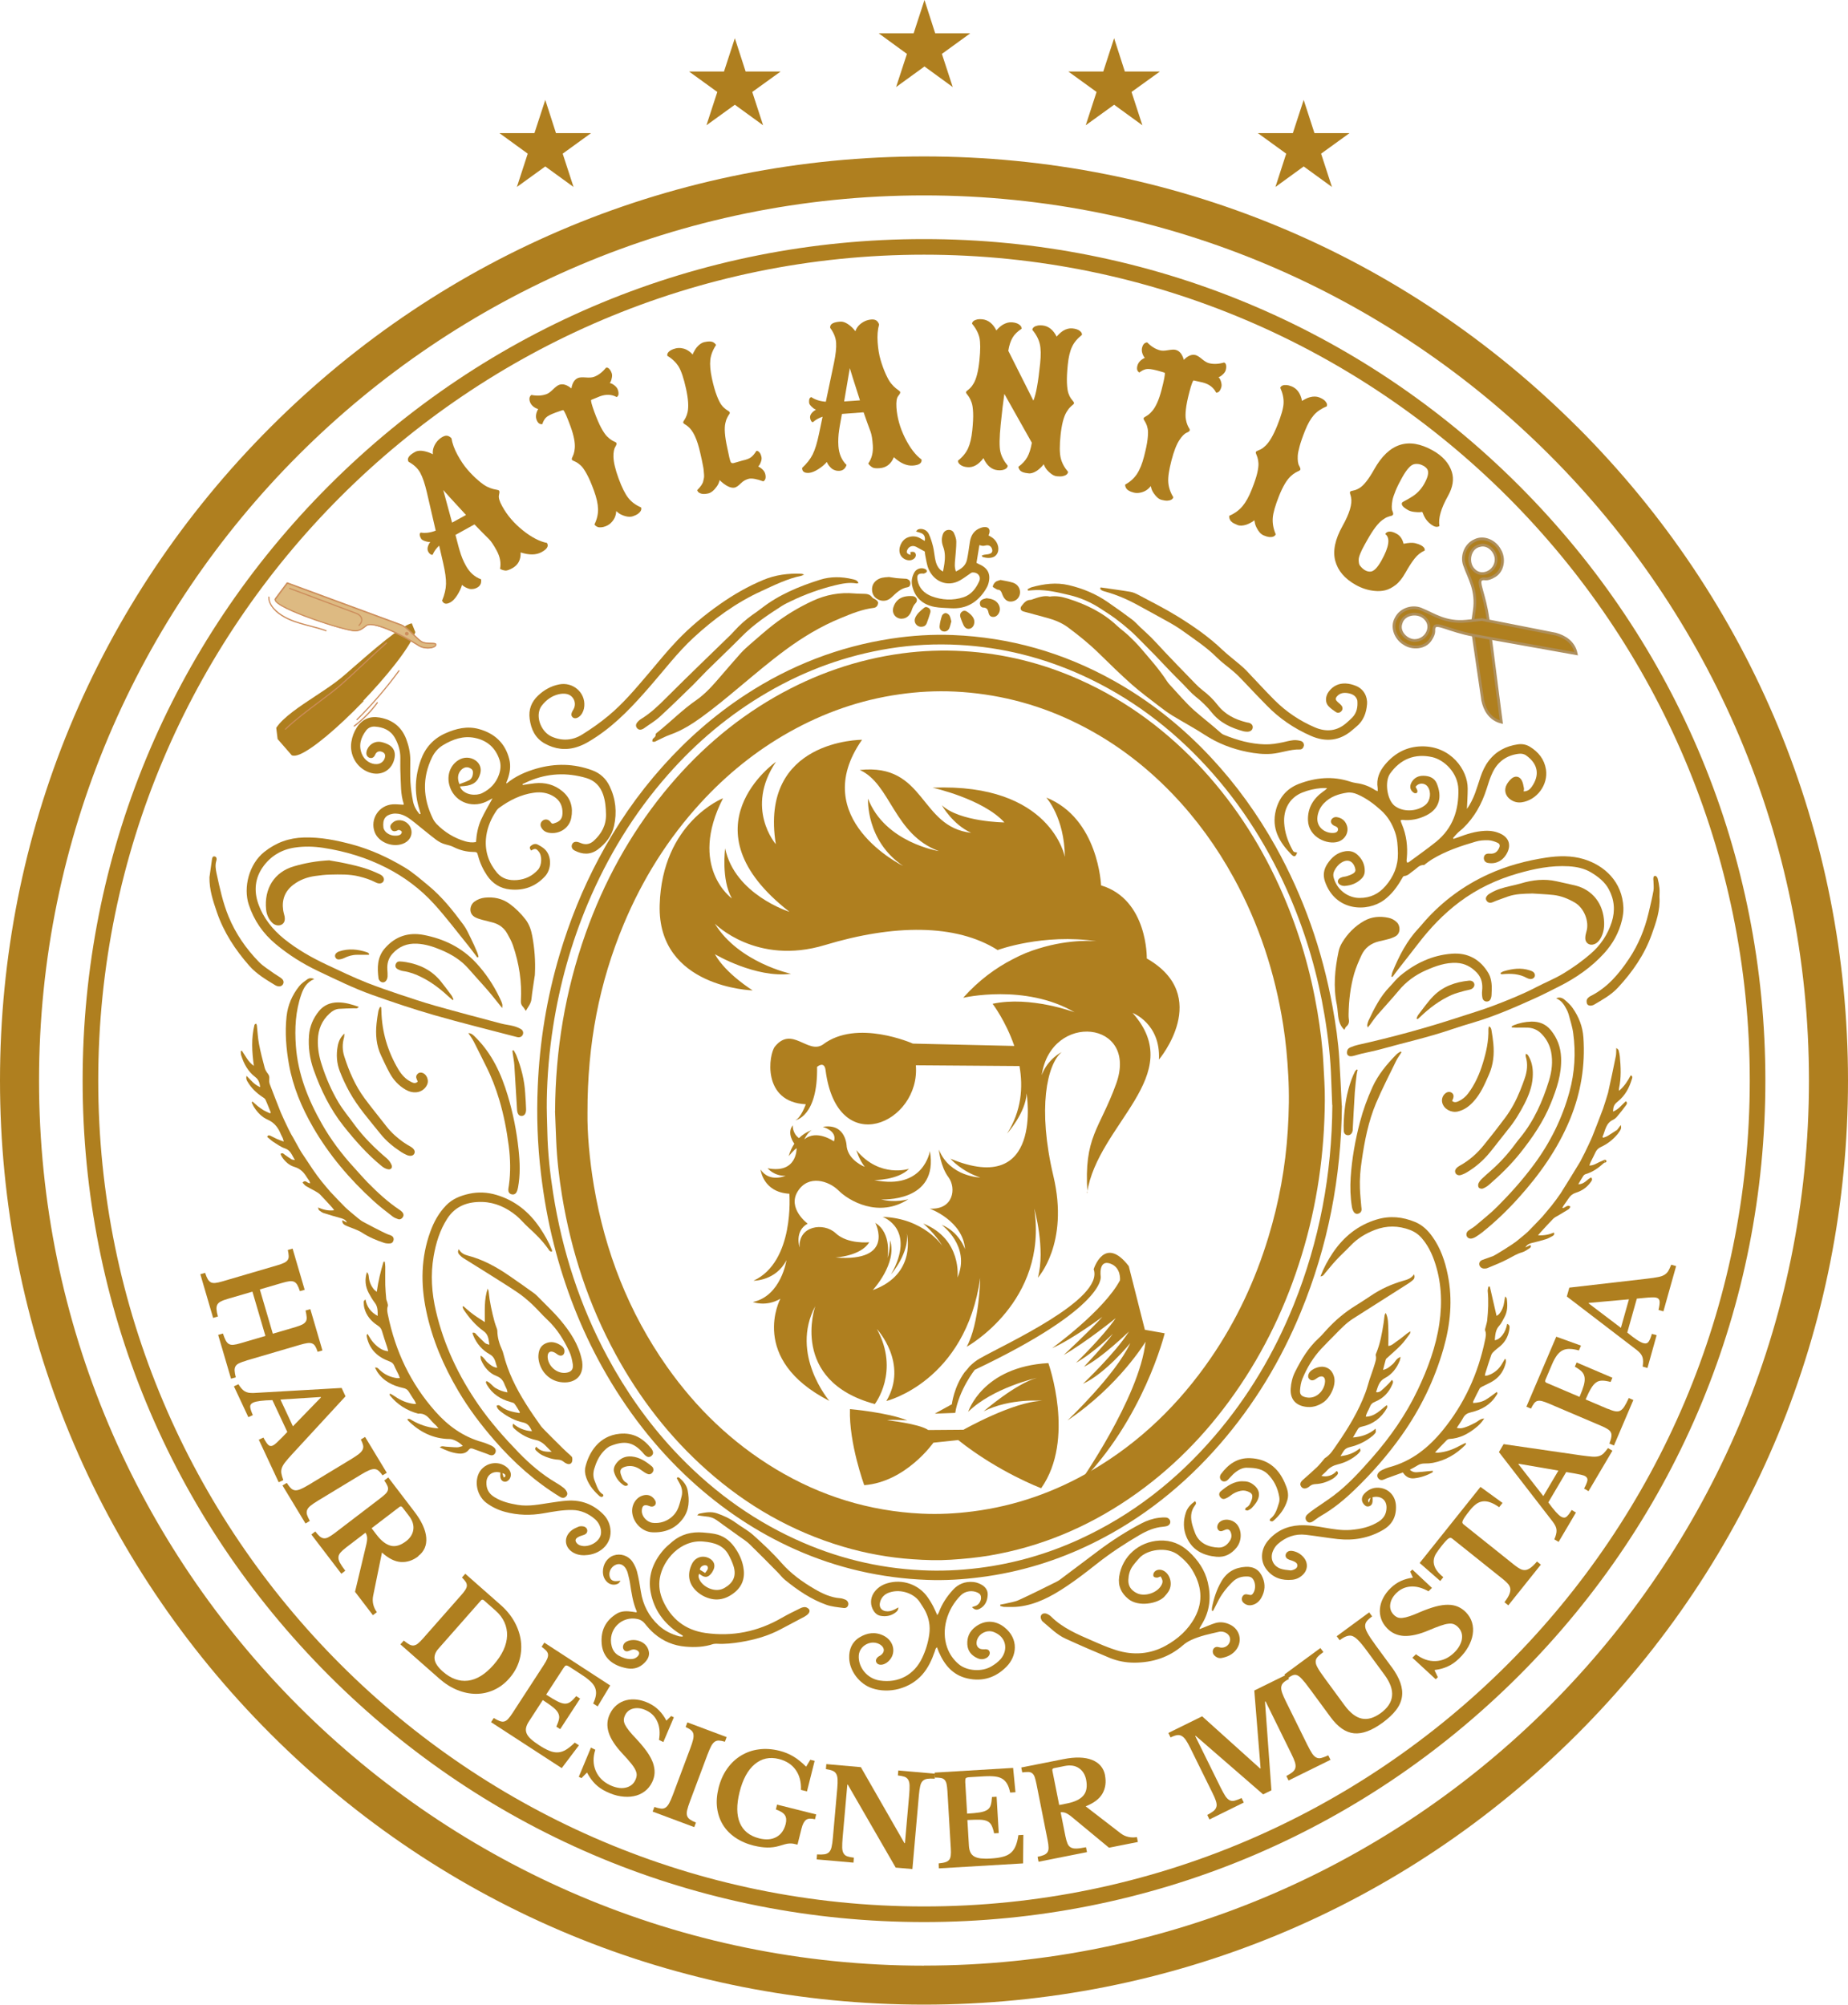 <?xml version="1.0" encoding="UTF-8"?><svg id="uuid-39adca16-9500-4b6a-a6af-6f0463821a0c" xmlns="http://www.w3.org/2000/svg" viewBox="0 0 267.5 290.14"><defs><style>.uuid-547711c3-00b4-4aa2-a39a-5225fcce8968{fill:none;stroke:#ae8f5c;stroke-width:.39px;}.uuid-b22b540b-39c1-4c5c-a4f6-7da96372e728{fill-rule:evenodd;}.uuid-b22b540b-39c1-4c5c-a4f6-7da96372e728,.uuid-e909ede4-f7d2-41ee-bd6c-52e87d3adc0a,.uuid-26e15382-d1be-471b-bcfa-7fd138ff964a,.uuid-f5635974-fc46-452a-b545-c0dea6870a66{stroke-width:0px;}.uuid-b22b540b-39c1-4c5c-a4f6-7da96372e728,.uuid-f5635974-fc46-452a-b545-c0dea6870a66{fill:#af7f1f;}.uuid-e909ede4-f7d2-41ee-bd6c-52e87d3adc0a{fill:#cc8c5b;}.uuid-26e15382-d1be-471b-bcfa-7fd138ff964a{fill:#ddba82;}</style></defs><g id="uuid-19c8a2e8-c6ec-4db3-9541-66f1050b3b3f"><path class="uuid-f5635974-fc46-452a-b545-c0dea6870a66" d="m133.75,284.49c-70.64,0-128.1-57.47-128.1-128.1S63.11,28.28,133.75,28.28s128.1,57.47,128.1,128.1-57.47,128.1-128.1,128.1ZM228.33,61.81c-25.26-25.26-58.85-39.17-94.58-39.17s-69.32,13.91-94.58,39.17C13.91,87.07,0,120.66,0,156.38s13.91,69.32,39.17,94.58c25.26,25.26,58.85,39.17,94.58,39.17s69.32-13.91,94.58-39.17c25.26-25.26,39.17-58.85,39.17-94.58s-13.91-69.32-39.17-94.58Z"/><path class="uuid-f5635974-fc46-452a-b545-c0dea6870a66" d="m133.75,275.92c-65.91,0-119.53-53.62-119.53-119.53s53.62-119.53,119.53-119.53,119.53,53.62,119.53,119.53-53.62,119.53-119.53,119.53Zm86.12-205.65c-23.01-23.01-53.59-35.67-86.12-35.67s-63.11,12.67-86.12,35.67c-23.01,23.01-35.67,53.59-35.67,86.12s12.67,63.11,35.67,86.12c23.01,23.01,53.59,35.67,86.12,35.67s63.11-12.67,86.12-35.67c23.01-23.01,35.67-53.59,35.67-86.12s-12.67-63.11-35.67-86.12Z"/><path class="uuid-f5635974-fc46-452a-b545-c0dea6870a66" d="m194.24,160.02c-.09,10.34-2,20.3-5.94,29.86-2.88,7-6.74,13.4-11.71,19.12-5.18,5.96-11.24,10.81-18.35,14.32-5.16,2.55-10.6,4.22-16.32,4.95-2.56.33-5.12.49-7.7.39-6.64-.25-13.02-1.7-19.1-4.41-5.58-2.49-10.59-5.85-15.09-9.97-5.2-4.76-9.43-10.28-12.86-16.43-3.11-5.59-5.4-11.5-6.98-17.7-.87-3.4-1.48-6.85-1.89-10.33-.5-4.18-.64-8.37-.46-12.56.27-6.49,1.31-12.86,3.16-19.09,1.44-4.85,3.32-9.51,5.7-13.97,2.54-4.78,5.58-9.2,9.19-13.24,3.56-3.99,7.55-7.49,12.03-10.42,6.45-4.21,13.47-6.95,21.09-8.11,2.96-.45,5.94-.64,8.92-.52,8.23.33,15.94,2.53,23.14,6.53,5.34,2.97,10.06,6.73,14.22,11.19,3.65,3.91,6.75,8.22,9.36,12.89,4.05,7.27,6.75,15.01,8.24,23.19.46,2.51.82,5.04.98,7.59.14,2.24.24,4.49.35,6.73m-1.38-.1c-.05-1.19-.1-2.38-.14-3.57-.09-3.16-.45-6.3-.97-9.41-.97-5.81-2.58-11.43-4.88-16.85-3-7.07-7.01-13.51-12.21-19.17-5.12-5.57-11.07-10.04-17.98-13.19-5.66-2.57-11.58-4.06-17.78-4.4-3.4-.19-6.79-.02-10.15.52-6.27,1.01-12.12,3.14-17.61,6.33-5.48,3.18-10.26,7.19-14.44,11.94-4.91,5.57-8.72,11.82-11.6,18.65-2.41,5.73-4.06,11.68-5.02,17.82-.55,3.51-.85,7.04-.91,10.59-.03,1.55.05,3.11.08,4.67.06,2.97.38,5.91.84,8.84,1.31,8.34,3.87,16.27,7.88,23.72,2.63,4.88,5.79,9.39,9.56,13.45,5.05,5.43,10.88,9.81,17.64,12.91,5.79,2.66,11.86,4.17,18.22,4.48,2.79.14,5.57.02,8.35-.33,5.09-.64,9.95-2.04,14.6-4.18,7.61-3.5,14.05-8.56,19.49-14.9,4.88-5.68,8.65-12.04,11.45-18.98,3.74-9.28,5.54-18.94,5.6-28.94Z"/><path class="uuid-f5635974-fc46-452a-b545-c0dea6870a66" d="m80.35,160.81c.04-8.82,1.47-17.4,4.42-25.72,2.63-7.4,6.34-14.21,11.29-20.33,4.53-5.58,9.83-10.28,16.08-13.87,5.75-3.3,11.9-5.45,18.48-6.33,2.93-.39,5.87-.49,8.81-.32,5.89.34,11.53,1.75,16.92,4.17,6.89,3.09,12.8,7.54,17.88,13.1,4.84,5.31,8.6,11.32,11.46,17.9,2.37,5.46,4.02,11.14,5.01,17.02.41,2.45.73,4.92.86,7.41.09,1.81.23,3.63.21,5.44-.05,7.62-1.11,15.08-3.35,22.38-2.19,7.15-5.36,13.83-9.66,19.96-4.21,6.01-9.28,11.17-15.36,15.3-6.11,4.15-12.79,6.95-20.09,8.2-1.88.32-3.77.5-5.67.62-1.84.12-3.68.06-5.51-.07-3.44-.23-6.82-.85-10.13-1.83-7.36-2.19-13.86-5.91-19.6-10.99-5.44-4.81-9.81-10.46-13.28-16.83-3.92-7.2-6.43-14.87-7.76-22.94-.43-2.65-.74-5.31-.85-7.99-.06-1.43-.11-2.85-.17-4.28m4.7.24c-.04,2.96.29,6.79.93,10.6,1.61,9.48,5.01,18.24,10.56,26.13,4.24,6.02,9.43,11.03,15.76,14.84,6.5,3.91,13.54,6.09,21.13,6.45,2.49.12,4.97-.01,7.44-.33,6.14-.79,11.85-2.8,17.18-5.92,6.99-4.09,12.65-9.61,17.22-16.26,3.7-5.39,6.44-11.25,8.34-17.5,1.54-5.05,2.48-10.21,2.81-15.48.17-2.63.22-5.27.07-7.91-.13-2.44-.35-4.88-.73-7.29-1.18-7.53-3.51-14.67-7.18-21.36-2.44-4.44-5.38-8.51-8.9-12.17-4.2-4.36-8.99-7.9-14.47-10.5-5.39-2.56-11.06-3.97-17-4.26-2.68-.13-5.36.02-8.02.4-5.66.8-10.96,2.67-15.93,5.46-4.83,2.71-9.08,6.16-12.82,10.24-4.76,5.19-8.43,11.07-11.14,17.55-3.53,8.45-5.27,17.26-5.25,27.32Z"/><path class="uuid-f5635974-fc46-452a-b545-c0dea6870a66" d="m133.86,79.82c-.44-.24-.83-.46-1.23-.67-.53-.27-1.07-.08-1.3.44-.17.38-.06.56.47.72,0-.09,0-.16-.01-.23,0-.06-.01-.12-.02-.18.44-.09.65-.02.76.24.11.26-.01.59-.31.78-.61.41-1.58.07-1.9-.66-.38-.85.14-2.08,1.02-2.45.64-.27,1.27-.24,1.87.1.2.11.39.23.65.38.08-.46-.02-.81-.31-1.02-.24-.17-.58-.22-.96-.35.13-.12.2-.26.31-.3.55-.2,1.24.05,1.54.65.28.58.46,1.21.62,1.83.14.56.18,1.15.29,1.73.12.62.3,1.22.8,1.66.08.07.17.11.35.23.08-.42.15-.77.2-1.12.12-.84.13-1.68-.18-2.49-.22-.58-.26-1.18-.04-1.78.13-.36.38-.58.75-.63.38-.05.71.12.86.46.17.39.34.82.34,1.23,0,.86-.1,1.72-.17,2.58-.05.56-.12,1.11.11,1.74.79-.38,1.42-.85,1.6-1.69.18-.84.29-1.7.42-2.56.15-1,.62-1.74,1.62-2.08.16-.05.34-.1.51-.1.57-.02.83.32.69.88-.02.1-.07.2-.12.33.18.11.35.19.51.3.73.47,1.12,1.46.81,2.2-.1.24-.31.49-.54.6-.53.24-1.09.18-1.64.02-.04-.01-.06-.1-.12-.2.13-.05.23-.1.35-.12.19-.04.39-.04.58-.08.49-.1.66-.3.58-.68-.1-.43-.42-.67-.85-.6-.17.03-.34.08-.51.07-.14,0-.29-.06-.49-.11-.14.87-.28,1.71-.42,2.57.14.07.25.14.36.19,1.3.55,1.75,1.46,1.36,2.82-.08.29-.22.56-.38.82-1.17,1.88-2.81,2.89-5.08,2.74-.78-.05-1.56-.05-2.32-.19-1.73-.33-2.87-1.34-3.26-3.11-.14-.66,0-1.29.32-1.88.3-.53.97-.75,1.52-.52.2.08.36.24.26.45-.06.12-.26.16-.4.24-.02,0-.04,0-.06-.01-.75-.05-.99.19-.86.93.2,1.18.99,1.95,2.03,2.35,1.51.57,3.1.65,4.65.14,1.1-.37,1.79-1.27,2.25-2.3.31-.7-.19-1.32-.96-1.28-.15,0-.3.13-.44.23-.47.31-.91.66-1.4.93-1.81,1-3.77.16-4.54-1.69-.26-.63-.33-1.33-.48-2.01-.04-.17-.04-.34-.05-.46"/><path class="uuid-f5635974-fc46-452a-b545-c0dea6870a66" d="m128.59,83.5c.34.05.74.12,1.15.17.38.04.76.05,1.15.08.15.01.31,0,.44.06.27.09.43.29.45.58.02.29-.13.55-.4.6-.99.15-1.63.81-2.31,1.45-.51.48-1.17.67-1.86.37-.55-.24-.9-.67-.97-1.28-.07-.63.13-1.15.64-1.54.49-.38,1.07-.44,1.73-.47"/><path class="uuid-f5635974-fc46-452a-b545-c0dea6870a66" d="m130.53,89.55c-.89,0-1.47-.77-1.22-1.63.25-.83.8-1.38,1.64-1.57.37-.08.77-.1,1.15-.07.57.04.83.62.43,1.02-.31.31-.44.67-.57,1.05-.27.78-.79,1.19-1.43,1.19"/><path class="uuid-f5635974-fc46-452a-b545-c0dea6870a66" d="m144.84,83.94c.62.13,1.2.21,1.75.38.69.21,1.09.81,1.06,1.45-.02.63-.46,1.15-1.08,1.27-.59.12-1.06-.13-1.36-.73-.08-.15-.14-.32-.2-.48-.1-.26-.24-.46-.54-.48-.08,0-.17-.03-.24-.08-.19-.12-.55-.29-.53-.38.05-.25.21-.51.41-.67.2-.16.5-.2.74-.29"/><path class="uuid-f5635974-fc46-452a-b545-c0dea6870a66" d="m142.81,86.58c.7.08,1.23.24,1.61.71.41.52.42,1.2.02,1.67-.21.25-.48.37-.8.32-.32-.05-.48-.28-.54-.57-.09-.44-.22-.77-.77-.78-.27,0-.46-.23-.49-.52-.03-.29.1-.52.35-.64.23-.11.49-.15.62-.19"/><path class="uuid-f5635974-fc46-452a-b545-c0dea6870a66" d="m133.34,90.72c-.65,0-1.12-.65-.88-1.26.25-.64.79-1.06,1.3-1.49.2-.17.45-.12.66.02.25.17.32.42.24.68-.15.51-.32,1.02-.51,1.52-.14.37-.42.52-.81.52"/><path class="uuid-f5635974-fc46-452a-b545-c0dea6870a66" d="m141.04,89.97c0,.54-.27.92-.65,1.02-.4.1-.73-.09-.95-.58-.15-.33-.29-.67-.4-1.02-.13-.39-.04-.68.22-.87.26-.19.51-.17.88.11.47.36.87.77.9,1.33"/><path class="uuid-f5635974-fc46-452a-b545-c0dea6870a66" d="m137.71,89.93c-.1.33-.16.67-.29.98-.17.39-.54.55-.89.47-.33-.07-.56-.35-.52-.78.05-.51.18-1.01.34-1.49.06-.18.34-.38.52-.38.19,0,.45.17.56.34.15.24.19.56.28.87"/><path class="uuid-f5635974-fc46-452a-b545-c0dea6870a66" d="m151.96,86.34c.96-.14,1.78.04,2.59.29,2.65.83,5.1,2.01,7.15,3.94.52.49,1.11.9,1.63,1.39.61.58,1.21,1.17,1.76,1.81,1.33,1.56,2.71,3.09,3.83,4.82.12.18.25.35.4.51,1.18,1.26,2.29,2.61,3.58,3.75,1.26,1.11,2.61,2.13,3.86,3.26.12.11.29.2.45.26,1.87.76,3.8,1.3,5.84,1.36.92.03,1.81-.12,2.7-.31.48-.11.97-.24,1.46-.29.35-.03.73.01,1.08.11.33.09.5.42.44.71-.07.31-.28.53-.58.52-1.4-.04-2.71.52-4.09.63-1.18.09-2.33-.04-3.48-.27-2.23-.44-4.3-1.24-6.22-2.49-1.52-.99-3.13-1.84-4.68-2.79-.68-.42-1.33-.9-1.96-1.39-1.32-1.02-2.66-2-3.91-3.11-1.65-1.46-3.22-3.01-4.8-4.55-1.38-1.35-2.88-2.55-4.42-3.7-.93-.69-2-1.1-3.12-1.4-1.11-.29-2.21-.59-3.32-.9-.41-.11-.54-.47-.28-.8.33-.41.66-.87,1.28-.88.08,0,.17-.03.25-.06.86-.3,1.72-.61,2.55-.42"/><path class="uuid-f5635974-fc46-452a-b545-c0dea6870a66" d="m127.1,87.27c-.02.39-.27.67-.63.71-1.69.2-3.25.85-4.8,1.49-2.88,1.18-5.5,2.77-8.01,4.62-2.26,1.67-4.4,3.49-6.56,5.29-1.81,1.51-3.62,3.02-5.52,4.4-1.42,1.03-2.9,1.96-4.57,2.55-.77.27-1.48.68-2.23,1.02-.09.04-.23-.01-.35-.02.02-.13-.01-.31.06-.38.19-.2.45-.32.42-.67,0-.1.17-.23.29-.32,1.89-1.51,3.59-3.25,5.59-4.63,1.34-.93,2.41-2.16,3.47-3.39.99-1.14,1.97-2.3,2.98-3.42.42-.46.89-.88,1.36-1.29,1.11-.96,2.21-1.94,3.37-2.84,1.75-1.35,3.64-2.49,5.65-3.42,1.91-.89,3.94-1.27,6.06-1.08.52.05,1.04.03,1.56.06.38.02.71.12.96.46.12.16.34.25.52.35.24.14.39.33.4.54"/><path class="uuid-f5635974-fc46-452a-b545-c0dea6870a66" d="m116.38,83.16c-.22.1-.29.16-.37.17-2.06.42-3.92,1.36-5.8,2.22-3.65,1.67-6.85,4-9.8,6.72-2.35,2.17-4.26,4.71-6.35,7.1-2.32,2.66-4.71,5.25-7.67,7.23-.9.6-1.81,1.18-2.85,1.51-1.64.53-3.21.32-4.69-.5-1.38-.77-1.98-2.06-2.18-3.57-.18-1.34.25-2.46,1.24-3.39.86-.8,1.84-1.36,3-1.59,2-.41,3.82,1.14,3.67,3.12-.04.49-.19.94-.5,1.31-.13.16-.31.3-.5.39-.24.11-.52.11-.72-.1-.21-.22-.17-.48-.06-.73.06-.14.15-.26.22-.4.48-.87.03-1.97-.95-2.2-.38-.09-.82-.06-1.21.03-1,.24-1.8.83-2.43,1.64-.15.2-.28.44-.35.69-.42,1.41.43,3.2,1.78,3.8,1.52.67,3.03.56,4.41-.3,1.32-.82,2.6-1.72,3.79-2.71,2.14-1.77,3.92-3.9,5.72-6.01,1.4-1.65,2.76-3.34,4.25-4.9,1.87-1.96,3.95-3.68,6.17-5.24,1.98-1.39,4.05-2.58,6.27-3.51,1.76-.74,3.62-.98,5.52-.9.08,0,.16.04.4.11"/><path class="uuid-f5635974-fc46-452a-b545-c0dea6870a66" d="m159.33,85.02c1.42.21,2.85.39,4.27.63.42.07.83.26,1.21.46,1.89,1.01,3.81,1.97,5.63,3.09,2.28,1.41,4.49,2.93,6.44,4.79.88.83,1.85,1.56,2.77,2.35.26.22.52.46.76.71,1.36,1.42,2.68,2.88,4.07,4.27,1.68,1.68,3.63,3,5.82,3.94,1.69.73,3.29.58,4.7-.72.26-.23.52-.46.76-.71.65-.68.79-1.51.72-2.41,0-.04-.01-.09-.03-.13-.22-.64-.75-.87-1.35-.97-.6-.1-1.17-.02-1.59.49-.24.29-.19.51.11.78.19.17.4.33.56.53.22.28.19.6-.03.83-.23.23-.52.28-.77.11-.39-.26-.8-.54-1.11-.89-.48-.54-.43-1.42.09-2.1.6-.8,1.44-1.19,2.42-1.15.51.02,1.03.16,1.5.35,1.08.44,1.69,1.49,1.6,2.65-.1,1.3-.54,2.44-1.59,3.29-.17.14-.33.28-.5.42-1.83,1.61-3.88,1.82-6.04.87-2.42-1.06-4.58-2.52-6.42-4.43-.48-.5-.97-.99-1.45-1.49-.75-.78-1.48-1.57-2.24-2.35-.34-.36-.7-.71-1.08-1.03-.8-.69-1.68-1.3-2.43-2.05-1.45-1.45-3.15-2.56-4.8-3.75-.7-.51-1.44-.96-2.19-1.38-1.37-.78-2.77-1.51-4.15-2.28-1.57-.88-3.2-1.61-4.94-2.1-.29-.08-.63-.14-.8-.44.02-.06.04-.12.06-.18"/><path class="uuid-f5635974-fc46-452a-b545-c0dea6870a66" d="m148.74,85.28c.2-.1.39-.23.6-.29,1.77-.49,3.54-.73,5.37-.3,2.03.48,3.91,1.26,5.62,2.44,1.19.82,2.37,1.66,3.53,2.53.43.32.79.74,1.18,1.11.54.5,1.09.99,1.61,1.51.64.64,1.24,1.32,1.86,1.98.64.68,1.28,1.35,1.93,2.02.85.89,1.71,1.77,2.57,2.65.33.34.68.67,1.05.96.82.62,1.55,1.32,2.17,2.12,1.07,1.39,2.53,2.12,4.19,2.53.1.03.21.04.32.06.42.11.64.39.59.73-.05.34-.33.56-.75.57-.19,0-.39-.01-.58-.06-1.79-.48-3.41-1.23-4.6-2.72-.69-.87-1.48-1.62-2.35-2.31-.65-.52-1.2-1.18-1.79-1.78-.56-.57-1.14-1.12-1.69-1.7-.77-.79-1.52-1.6-2.28-2.39-.69-.71-1.39-1.42-2.09-2.12-.53-.53-1.06-1.08-1.63-1.58-.68-.6-1.38-1.17-2.11-1.71-.66-.49-1.36-.92-2.05-1.38-1.42-.94-2.95-1.63-4.61-2.02-1.6-.38-3.19-.77-4.86-.73-.38.01-.76.05-1.14.08-.02-.06-.04-.13-.06-.19"/><path class="uuid-f5635974-fc46-452a-b545-c0dea6870a66" d="m124.27,84.38c-.14.03-.23.08-.3.06-1.07-.19-2.1.03-3.14.28-2.15.53-4.22,1.27-6.22,2.23-.49.23-.98.46-1.44.75-2.06,1.32-4.08,2.67-5.81,4.43-1.64,1.66-3.34,3.26-5,4.9-.68.67-1.31,1.38-1.99,2.05-1.61,1.57-3.21,3.14-4.87,4.66-.7.64-1.53,1.12-2.3,1.68-.07.05-.15.09-.23.12-.26.12-.52.09-.72-.12-.23-.23-.24-.53-.07-.78.15-.22.37-.43.6-.57,1.34-.82,2.47-1.88,3.57-2.99,1.74-1.75,3.51-3.46,5.27-5.18,1.34-1.31,2.7-2.61,4.05-3.93.22-.21.42-.43.63-.66.79-.87,1.66-1.64,2.61-2.32.42-.3.86-.59,1.26-.91,2.54-1.99,5.47-3.21,8.52-4.17,1.55-.49,3.16-.46,4.74-.08.3.07.65.12.84.55"/><path class="uuid-f5635974-fc46-452a-b545-c0dea6870a66" d="m76.89,123.12c-.26-.37-.26-.52-.02-.72.29-.24.65-.33.97-.16.41.22.85.46,1.15.81.89,1,.81,2.78-.08,3.76-1.37,1.5-3.08,2.12-5.08,1.92-1.41-.14-2.53-.84-3.33-2.02-.58-.86-1.02-1.81-1.29-2.82-.15-.57-.16-.58-.75-.59-.99-.02-1.92-.26-2.81-.71-.37-.18-.76-.28-1.16-.38-.49-.12-.97-.38-1.37-.68-1.07-.81-2.09-1.67-3.14-2.51-.7-.55-1.4-1.1-2.32-1.24-.27-.04-.56-.05-.83,0-1.05.19-1.47.8-1.33,1.99.03.25.22.53.41.7.46.4,1.03.54,1.64.46.16-.02.35-.08.47-.19.09-.08.17-.3.13-.38-.07-.12-.25-.21-.4-.24-.11-.02-.23.09-.36.13-.29.1-.56.08-.75-.19-.18-.26-.19-.56,0-.79.17-.2.41-.4.66-.48.85-.28,1.79.18,2.14,1.01.35.83,0,1.75-.84,2.19-1.55.81-3.79,0-4.37-1.57-.69-1.88.61-3.88,2.63-4.01.51-.03,1.03.04,1.54.06.02-.03.06-.08.05-.1-.48-1.42-.41-2.9-.48-4.37-.04-.78-.02-1.56-.02-2.34,0-1.02-.29-1.97-.78-2.85-.63-1.13-1.69-1.57-2.91-1.65-.48-.03-.95.15-1.26.56-.77,1.02-1.13,2.14-.62,3.4.37.92,1.27,1.52,2.17,1.47.55-.03,1-.38,1.15-.89.12-.43.01-.7-.34-.86-.43-.19-.78-.09-1,.28-.04.07-.07.16-.11.23-.16.27-.38.41-.7.34-.29-.06-.52-.33-.52-.66,0-.21.06-.43.15-.62.35-.75,1.18-1.19,1.99-1.02.41.09.84.24,1.2.46.61.39.87,1,.76,1.74-.28,1.85-1.95,2.83-3.71,2.19-1.78-.64-2.86-2.49-2.56-4.4.12-.76.38-1.46.8-2.11.78-1.21,1.91-1.66,3.3-1.42,1.84.32,3.16,1.33,3.84,3.11.37.98.59,1.99.59,3.04,0,1.06-.04,2.12.02,3.18.06.94.19,1.89.38,2.82.14.69.48,1.31.96,1.84.04-.02.09-.04.13-.05-.06-.22-.11-.44-.18-.66-.76-2.4-.63-4.77.21-7.13.64-1.78,1.81-3.08,3.54-3.86,1.56-.7,3.18-1.09,4.86-.63,2.27.62,3.83,2.04,4.41,4.38.25.99.09,1.98-.25,2.93-.06.16-.13.32-.19.48,0,.01.02.04.05.09,1.28-1.05,2.75-1.7,4.32-2.15,2.72-.78,5.42-.74,8.09.25,1.15.43,1.98,1.2,2.51,2.31.89,1.85,1.07,3.78.63,5.75-.32,1.43-1.2,2.54-2.35,3.4-1.06.79-2.22.75-3.37.14-.36-.19-.49-.54-.36-.87.12-.3.42-.45.81-.36.19.04.37.12.55.19.68.26,1.29.1,1.8-.37,1.11-1.02,1.79-2.24,1.76-3.82-.02-.98-.1-1.94-.42-2.87-.42-1.21-1.2-2.02-2.44-2.39-2.83-.83-5.59-.7-8.31.46-.31.13-.61.28-.92.42.01.04.03.08.04.13.58-.08,1.16-.19,1.75-.25,1.48-.15,2.83.19,3.99,1.16,1.23,1.02,1.57,2.36,1.28,3.86-.28,1.48-1.73,2.4-3.22,2.15-.5-.08-.89-.33-1.13-.79-.19-.37-.09-.75.22-.98.32-.23.7-.21,1.01.07.17.15.26.45.55.36.28-.09.58-.19.81-.37.35-.26.48-.66.49-1.09.04-1.05-.35-1.89-1.27-2.46-.89-.55-1.87-.68-2.87-.54-1.89.26-3.54,1.1-5.06,2.21-.25.18-.43.49-.6.76-.71,1.14-1.17,2.39-1.28,3.71-.15,1.85.42,3.51,1.62,4.92.74.87,1.76,1.13,2.87,1.04,1.22-.1,2.24-.59,3.06-1.51.55-.63.61-1.98.1-2.6-.39-.47-.53-.5-1.12-.16m-5.57-7.56c-.31.17-.6.33-.91.48-2.27,1.06-4.8-.1-5.37-2.48-.34-1.41.17-2.79,1.33-3.52.79-.5,1.75-.48,2.5.05.62.44.87,1.14.67,1.88-.31,1.16-1,1.7-2.31,1.82-.2.02-.4.03-.63.05.06.13.08.19.11.25.61,1.02,2.22,1.15,3.1.72,1.15-.56,2-1.44,2.43-2.66.24-.68.32-1.39.1-2.11-.56-1.76-1.78-2.85-3.57-3.22-1.68-.35-3.2.19-4.63,1.05-.7.43-1.22,1.02-1.58,1.76-1.45,2.98-1.32,5.93.12,8.87.13.27.31.53.51.75,1.17,1.2,2.56,2.06,4.16,2.53.49.14,1,.22,1.57.11.08-1.14.29-2.26.76-3.28.47-1.03,1.07-2,1.63-3.04Zm-4.8-2.05c.47-.18.92-.33,1.34-.53.32-.15.53-.44.59-.81.05-.32.09-.66-.23-.88-.34-.24-.71-.3-1.1-.1-.11.06-.22.14-.31.23-.52.51-.64,1.23-.29,2.09Z"/><path class="uuid-f5635974-fc46-452a-b545-c0dea6870a66" d="m199.42,114.52c0-.22.02-.35,0-.47-.22-1.32.25-2.43,1.08-3.41,1.38-1.64,3.13-2.59,5.3-2.62,4.2-.06,6.67,3.4,6.65,6.11,0,.98-.07,1.97-.11,2.95.49-.69.88-1.48,1.19-2.31.28-.77.52-1.56.78-2.34.28-.82.64-1.6,1.17-2.3,1.07-1.41,2.51-2.15,4.23-2.4.62-.09,1.22.02,1.75.35,1.24.76,2.08,1.81,2.32,3.28.35,2.21-1.31,4.45-3.52,4.76-.59.08-1.12-.06-1.6-.39-.77-.52-1-1.42-.54-2.22.18-.31.42-.61.69-.84.54-.44,1.15-.32,1.47.29.18.33.23.73.31,1.11.03.14-.02.29-.04.47.55,0,.91-.29,1.16-.65,1.2-1.69.94-3.32-.79-4.55-.33-.24-.71-.29-1.11-.24-1.73.22-2.99,1.13-3.74,2.67-.38.77-.63,1.61-.89,2.43-.69,2.16-1.75,4.09-3.4,5.67-.25.24-.54.44-.78.68-.24.23-.45.49-.67.74.03.04.06.08.08.12.22-.07.44-.14.65-.22,1.24-.47,2.49-.87,3.83-.94.86-.05,1.68.08,2.45.48,1.09.58,1.39,1.59.83,2.69-.36.7-.9,1.23-1.67,1.44-.36.1-.77.1-1.14.03-.42-.08-.63-.46-.56-.83.07-.38.35-.55.84-.51.65.05,1.06-.19,1.34-.78.18-.38.14-.64-.24-.81-.41-.18-.86-.33-1.3-.35-.6-.02-1.23.02-1.8.19-2.2.64-4.38,1.37-6.35,2.57-.33.2-.64.44-.95.67-.07.05-.14.15-.21.15-.69-.04-1.06.51-1.55.84-.43.28-.75.72-1.33.76-.13,0-.26.26-.35.42-.67,1.17-1.47,2.25-2.57,3.06-2.4,1.77-7.04,1.66-8.54-2.69-.31-.91-.18-1.75.34-2.54.63-.96,1.44-1.67,2.62-1.84.69-.1,1.29.07,1.79.55.66.63,1.02,1.38,1.01,2.31,0,.41-.14.76-.42,1.06-.68.7-1.53,1.04-2.49,1.1-.09,0-.17,0-.26-.02-.42-.07-.72-.34-.72-.63,0-.28.23-.51.65-.63.23-.06.47-.07.7-.15.28-.09.58-.2.83-.35.38-.24.43-.45.29-.88-.32-.99-1.1-1.27-1.98-.7-.46.3-.8.73-1.03,1.23-.15.33-.16.66-.05,1.01.57,1.89,2.24,2.87,3.74,2.86,1.55,0,2.75-.58,3.75-1.73,1.18-1.37,1.82-2.91,1.79-4.74-.02-1.02-.07-2.03-.4-3.01-.42-1.23-1.05-2.3-2.03-3.19-1.04-.94-2.13-1.76-3.42-2.32-.49-.21-.98-.33-1.51-.25-1.27.19-2.44.59-3.35,1.54-.53.55-.84,1.21-.94,1.96-.2,1.7,1.4,2.5,2.5,2.31.25-.04.45-.18.48-.46.02-.25-.14-.39-.36-.48-.08-.03-.16-.06-.24-.1-.33-.19-.48-.46-.41-.73.08-.31.44-.55.82-.5.7.1,1.2.49,1.45,1.15.38.99-.21,2.08-1.24,2.41-1.52.49-4.28-.6-4.37-3.1-.06-1.8.78-3.15,2.21-4.17.19-.13.39-.25.56-.49-.27,0-.53-.02-.8,0-.98.08-1.93.29-2.83.66-1.84.76-2.72,2.46-2.58,4.44.09,1.32.5,2.54,1.12,3.7.24.45.23.46.75.52-.19.61-.41.71-.82.3-1.75-1.78-2.92-3.77-2.26-6.4.46-1.82,1.56-3.14,3.31-3.82,2.43-.93,4.91-1.17,7.43-.34.29.09.58.17.88.21,1.01.13,1.93.47,2.77,1.03.07.04.15.07.34.15m5.5-.63c.08.16.19.32.25.5.03.1.02.28-.05.35-.07.07-.25.1-.35.06-.15-.06-.3-.18-.4-.31-.3-.39-.27-.8-.05-1.22.38-.7,1.01-1,1.77-.98.82.02,1.56.3,1.9,1.12.75,1.83.49,3.61-1.52,4.61-1.08.54-2.24.78-3.46.65-.07,0-.15.03-.27.06.07.22.12.4.2.58.66,1.57.86,3.2.71,4.89-.02.22-.1.46.08.67.09-.03.15-.05.21-.08,1.32-.98,2.67-1.92,3.95-2.95,2.4-1.95,3.3-4.57,3.22-7.58-.06-2.43-2.07-4.28-3.77-4.67-2.52-.57-4.62.28-6.11,2.38-.8,1.13-.47,3.65.56,4.58.09.09.2.16.31.23,1.21.8,3.2.65,4.29-.32.67-.59.82-1.8.31-2.55-.43-.64-1.34-.66-1.78-.02Z"/><path class="uuid-f5635974-fc46-452a-b545-c0dea6870a66" d="m69.07,138.55c-.43-.56-.84-1.14-1.28-1.68-1.65-2.03-3.22-4.13-4.98-6.06-1.96-2.15-4.28-3.89-6.89-5.22-2.88-1.47-5.93-2.39-9.12-2.88-1.37-.21-2.76-.25-4.14-.04-1.94.29-3.53,1.26-4.63,2.84-1.11,1.59-1.3,3.41-.65,5.27.73,2.08,2.05,3.73,3.75,5.11,1.9,1.53,3.99,2.71,6.2,3.75,1.92.9,3.83,1.82,5.8,2.6,1.51.59,3.04,1.12,4.58,1.64,1.76.59,3.53,1.18,5.32,1.69,3.16.89,6.34,1.73,9.52,2.57.56.15,1.15.2,1.72.35.37.09.74.23,1.08.42.35.18.45.53.33.82-.14.33-.47.47-.86.36-3.99-1.05-8-2.03-11.97-3.17-3.03-.87-6.03-1.88-9-2.94-2.69-.96-5.25-2.23-7.83-3.45-2.21-1.05-4.25-2.34-6.11-3.89-1.83-1.52-3.15-3.42-3.9-5.71-.82-2.49.03-5.87,2.24-7.63,1.71-1.36,3.57-2.03,5.73-2.09,2.41-.07,4.73.4,7.03,1.02,2.69.73,5.2,1.89,7.58,3.32,1.21.73,2.26,1.67,3.35,2.56,2.01,1.64,3.61,3.66,5.14,5.73.45.6.75,1.31,1.09,1.99.33.66.62,1.33.91,2.01.09.21.13.43.19.65-.06.03-.12.05-.19.08"/><path class="uuid-f5635974-fc46-452a-b545-c0dea6870a66" d="m201.41,141.32c.05-.21.07-.44.15-.64.95-2.31,2.07-4.52,3.81-6.36.33-.34.62-.72.94-1.08,2.56-2.85,5.58-5.08,9.07-6.68,2.7-1.24,5.53-2,8.45-2.44,1.81-.27,3.64-.31,5.41.22,3,.91,5.6,3.27,5.75,7.04.02.6-.07,1.21-.21,1.8-.44,1.82-1.33,3.42-2.59,4.8-1.86,2.04-4.1,3.58-6.55,4.81-1.18.59-2.35,1.2-3.56,1.74-2.84,1.28-5.69,2.53-8.68,3.42-1.1.33-2.2.66-3.28,1.03-3.36,1.15-6.83,1.92-10.24,2.87-.94.26-1.9.44-2.84.66-.34.08-.66.19-1,.28-.17.04-.34.09-.51.09-.26,0-.49-.13-.54-.38-.04-.19,0-.43.09-.6.08-.15.28-.27.45-.34.34-.14.69-.26,1.05-.34,4.92-1.1,9.78-2.42,14.57-3.99,1.66-.55,3.35-1.04,4.98-1.66,2.1-.8,4.19-1.63,6.19-2.67,1.34-.7,2.76-1.26,4.05-2.05,1.36-.83,2.68-1.77,3.88-2.81,1.42-1.23,2.47-2.77,3.05-4.59.53-1.66.38-3.27-.44-4.77-.56-1.04-1.5-1.77-2.51-2.39-1.01-.61-2.12-.84-3.28-.91-2.54-.15-4.99.35-7.41,1.05-3.02.87-5.83,2.2-8.35,4.08-2.32,1.73-4.3,3.81-6.06,6.11-.93,1.22-1.89,2.42-2.83,3.63-.29.37-.57.76-.85,1.14-.06-.01-.11-.03-.17-.04"/><path class="uuid-f5635974-fc46-452a-b545-c0dea6870a66" d="m45.47,141.7c-1.09.47-1.53,1.3-1.85,2.21-.85,2.43-.98,4.94-.79,7.49.3,4.09,1.79,7.79,3.78,11.29,1.28,2.25,2.85,4.34,4.61,6.26.67.73,1.32,1.49,2.01,2.2,1.43,1.45,2.92,2.83,4.62,3.96.14.09.28.2.39.33.19.21.23.47.07.72-.15.24-.4.37-.67.29-.28-.09-.58-.21-.81-.39-.94-.73-1.89-1.45-2.76-2.25-3.45-3.13-6.44-6.66-8.77-10.69-1.63-2.82-2.89-5.82-3.47-9.05-.41-2.3-.6-4.63-.35-6.97.18-1.64.81-3.09,1.83-4.37.32-.4.76-.7,1.18-1,.24-.17.55-.22.99-.04"/><path class="uuid-f5635974-fc46-452a-b545-c0dea6870a66" d="m225.29,144.47c.5-.2.9-.03,1.23.26.41.35.82.72,1.12,1.16.9,1.28,1.45,2.68,1.56,4.27.28,4.08-.37,7.99-1.92,11.79-1.78,4.33-4.42,8.05-7.53,11.49-1.6,1.77-3.31,3.41-5.17,4.9-.3.24-.63.46-.96.67-.16.1-.35.19-.53.23-.36.08-.65-.06-.77-.32-.12-.27-.05-.59.23-.81.33-.25.7-.44,1.01-.7,1.07-.91,2.18-1.78,3.17-2.77,1.88-1.88,3.65-3.86,5.24-6,2.41-3.23,4.17-6.78,5.22-10.65.75-2.76.92-5.59.54-8.42-.12-.94-.43-1.85-.67-2.77-.07-.25-.18-.49-.3-.72-.34-.66-.73-1.27-1.48-1.58"/><path class="uuid-f5635974-fc46-452a-b545-c0dea6870a66" d="m194.6,149.05c-.79-.72-.88-1.69-.97-2.66-.03-.32-.06-.65-.12-.96-.54-2.59-.29-5.16.25-7.72.09-.44.27-.88.5-1.26.79-1.32,1.85-2.4,3.19-3.16,1.09-.62,2.3-.72,3.52-.46.47.1.89.31,1.24.67.53.53.54,1.65-.28,2.05-.29.14-.59.27-.9.35-.48.14-.97.23-1.45.35-1.14.28-2.01.93-2.5,1.99-.4.86-.78,1.74-1.05,2.64-.56,1.94-.79,3.94-.82,5.95,0,.22,0,.44.03.65.08.44,0,.8-.37,1.1-.13.11-.18.31-.27.47"/><path class="uuid-f5635974-fc46-452a-b545-c0dea6870a66" d="m76.11,146.3c-.17-.25-.28-.45-.43-.61-.23-.24-.3-.51-.28-.83.16-2.76-.26-5.43-1.15-8.04-.2-.59-.52-1.14-.82-1.69-.44-.8-1.12-1.32-1.98-1.58-.54-.16-1.09-.27-1.63-.42-.33-.09-.67-.19-.98-.34-1.08-.53-.86-1.8-.16-2.3.45-.33.96-.51,1.5-.57,1.29-.13,2.5.11,3.57.88.88.64,1.64,1.4,2.31,2.26.54.7.82,1.52.98,2.38.34,1.81.48,3.64.39,5.49,0,.15-.02.3-.05.45-.15,1.07-.34,2.13-.45,3.21-.07.67-.48,1.13-.81,1.7"/><path class="uuid-f5635974-fc46-452a-b545-c0dea6870a66" d="m221.74,129.32c-1.17.03-2.34.04-3.46.43-.59.2-1.17.43-1.76.64-.22.08-.43.21-.66.25-.3.06-.56-.06-.71-.34-.15-.27-.03-.51.15-.71.13-.14.3-.24.47-.34.9-.54,1.91-.8,2.92-1.03.49-.11.97-.22,1.45-.36,1.7-.51,3.42-.71,5.18-.31.9.21,1.82.39,2.72.61,2.43.61,4.08,2.59,4.16,5.37.02.82-.11,1.59-.53,2.3-.21.36-.48.66-.89.82-.67.26-1.31-.15-1.31-.86,0-.32.07-.65.16-.95.45-1.4-.29-3.41-1.69-4.22-.97-.56-1.99-.97-3.09-1.09-1.03-.11-2.07-.15-3.1-.22"/><path class="uuid-f5635974-fc46-452a-b545-c0dea6870a66" d="m47.71,124.53c.6.11,1.52.25,2.42.45.89.19,1.77.4,2.64.67.76.24,1.5.55,2.22.89.52.25.68.65.53.98-.16.35-.62.46-1.14.19-.77-.4-1.59-.66-2.43-.87-1.36-.33-2.74-.29-4.12-.26-.73.01-1.47.1-2.19.2-1.17.16-2.27.56-3.21,1.29-1.19.92-1.66,2.17-1.44,3.66.04.3.14.59.2.88.11.58-.03.98-.41,1.2-.4.23-.97.14-1.37-.25-.53-.52-.81-1.19-.89-1.91-.31-3.05,1.2-5.46,4.04-6.27,1.58-.46,3.19-.77,5.16-.87"/><path class="uuid-f5635974-fc46-452a-b545-c0dea6870a66" d="m51.93,145.73c-.24.31-.46.19-.67.2-.73.02-1.46.03-2.19.08-.53.04-.97.31-1.37.68-1.12,1.02-1.64,2.3-1.69,3.8-.04,1.25.18,2.45.57,3.63.61,1.9,1.4,3.73,2.42,5.44.65,1.09,1.48,2.07,2.23,3.11,1.37,1.88,3.01,3.5,4.78,5,.28.24.52.58.67.93.17.4-.1.72-.52.63-.32-.06-.65-.24-.9-.45-2.09-1.7-3.85-3.7-5.53-5.81-1.95-2.46-3.29-5.21-4.33-8.14-.57-1.61-.8-3.27-.67-4.98.1-1.31.6-2.47,1.42-3.49.71-.88,1.66-1.28,2.78-1.28,1.03,0,1.99.28,3.02.65"/><path class="uuid-f5635974-fc46-452a-b545-c0dea6870a66" d="m218.81,148.55c.1-.06.2-.12.31-.17.81-.32,1.66-.5,2.53-.52,1.11-.03,2.09.33,2.82,1.22.95,1.16,1.44,2.48,1.5,3.99.1,2.36-.63,4.51-1.5,6.65-1.07,2.64-2.65,4.93-4.41,7.15-1.36,1.7-2.9,3.2-4.54,4.62-.26.22-.56.41-.88.53-.16.06-.46,0-.57-.12-.11-.12-.14-.42-.07-.59.1-.25.28-.48.48-.68.4-.39.83-.76,1.25-1.13,1.35-1.17,2.53-2.48,3.59-3.91.23-.31.47-.62.72-.92,2.01-2.45,3.26-5.29,4.18-8.28.41-1.35.58-2.75.3-4.17-.2-.98-.65-1.82-1.34-2.55-.57-.6-1.26-.91-2.07-.94-.56-.02-1.12,0-1.69,0-.2,0-.4-.03-.6-.04,0-.04,0-.09,0-.13"/><path class="uuid-f5635974-fc46-452a-b545-c0dea6870a66" d="m72.7,145.91c-.7-.86-1.34-1.7-2.03-2.5-.92-1.07-1.88-2.09-2.8-3.15-1.11-1.3-2.52-2.15-4.08-2.8-1.1-.46-2.23-.82-3.44-.88-1.4-.07-2.58.39-3.53,1.44-.61.67-.81,1.45-.75,2.33.02.32.05.65.03.97-.01.21-.08.44-.2.6-.25.36-.73.33-.98-.03-.06-.09-.12-.19-.13-.29-.2-1.58-.2-3.1.96-4.4,1.5-1.7,3.39-2.3,5.56-1.89,2.93.56,5.51,1.8,7.59,4.03,1.43,1.54,2.56,3.25,3.46,5.14.38.8.4.91.33,1.43"/><path class="uuid-f5635974-fc46-452a-b545-c0dea6870a66" d="m197.97,148.72c-.03-.2-.08-.3-.06-.38.04-.21.09-.43.18-.62.83-1.76,1.7-3.51,3.08-4.92.51-.53.96-1.13,1.52-1.59,2.17-1.8,4.64-2.97,7.46-3.18,2.34-.18,4.16.84,5.34,2.88.24.42.35.93.41,1.42.07.55.02,1.12,0,1.68,0,.15-.04.3-.08.44-.09.3-.27.49-.6.5-.3.01-.58-.19-.64-.54-.06-.34-.08-.69-.04-1.03.1-.97-.06-1.85-.75-2.59-.81-.85-1.75-1.37-2.95-1.43-1.59-.07-3.02.45-4.43,1.07-1.55.68-2.88,1.65-3.96,2.96-.99,1.2-2.06,2.33-3.08,3.51-.39.46-.73.96-1.09,1.45-.07.09-.16.18-.3.35"/><path class="uuid-f5635974-fc46-452a-b545-c0dea6870a66" d="m202.86,152.31c-.25.4-.54.78-.75,1.2-.99,2.04-2.04,4.06-2.92,6.14-1.12,2.66-1.67,5.49-2.08,8.34-.2,1.33-.31,2.66-.26,4,.03.88.13,1.76.2,2.65,0,.13.05.26.04.38,0,.31-.17.54-.47.63-.29.09-.53-.03-.67-.26-.13-.22-.22-.47-.26-.72-.23-1.41-.27-2.83-.18-4.26.18-2.73.66-5.4,1.35-8.04.45-1.72,1.06-3.38,1.79-5,.82-1.82,2.08-3.33,3.46-4.74.18-.19.43-.31.65-.46.03.04.07.09.1.13"/><path class="uuid-f5635974-fc46-452a-b545-c0dea6870a66" d="m67.79,149.52c.51.02.78.35,1.08.65,2.37,2.36,3.7,5.28,4.64,8.43.76,2.53,1.27,5.12,1.55,7.74.2,1.85.27,3.71-.08,5.55-.04.23-.11.47-.22.67-.15.27-.42.37-.72.29-.31-.08-.46-.32-.46-.63,0-.23.06-.47.09-.7.26-1.9.21-3.8-.03-5.69-.29-2.25-.72-4.48-1.37-6.66-.51-1.7-1.14-3.35-1.95-4.94-.58-1.13-1.12-2.29-1.71-3.42-.23-.45-.54-.87-.82-1.3"/><path class="uuid-f5635974-fc46-452a-b545-c0dea6870a66" d="m240.21,129.82c.13,1.91-.49,3.67-1.12,5.42-1.05,2.94-2.8,5.45-4.91,7.72-.98,1.05-2.25,1.75-3.48,2.47-.13.07-.29.11-.43.12-.26.01-.5-.09-.57-.34-.05-.19-.06-.44.03-.6.11-.19.32-.36.53-.46,2.42-1.22,4.1-3.22,5.56-5.41,1.34-2.02,2.25-4.23,2.81-6.59.25-1.07.52-2.15.71-3.23.08-.48,0-.98,0-1.47,0-.06-.03-.13-.02-.19,0-.22.01-.49.28-.5.12,0,.31.22.35.38.12.46.21.93.26,1.4.04.43,0,.86,0,1.3"/><path class="uuid-f5635974-fc46-452a-b545-c0dea6870a66" d="m30.32,126.97c.12-.85.23-1.71.36-2.56.03-.22.08-.54.42-.45.28.07.29.38.22.6-.2.63-.1,1.25.03,1.86.46,2.11.91,4.23,1.74,6.24,1.02,2.47,2.52,4.64,4.37,6.54.64.66,1.46,1.14,2.21,1.69.35.25.74.45,1.08.72.32.25.37.59.2.86s-.49.36-.87.23c-.08-.03-.16-.06-.24-.11-1.35-.82-2.71-1.62-3.77-2.83-2.02-2.3-3.67-4.81-4.67-7.72-.56-1.64-1.11-3.28-1.08-5.07"/><path class="uuid-f5635974-fc46-452a-b545-c0dea6870a66" d="m220.84,152.53c.31.04.38.26.48.44.51.92.61,1.92.54,2.95-.09,1.37-.57,2.61-1.18,3.81-.67,1.31-1.43,2.56-2.37,3.71-.9,1.11-1.75,2.25-2.65,3.35-.92,1.13-2.01,2.08-3.26,2.84-.29.18-.61.33-.94.43-.33.11-.67-.04-.78-.29-.13-.3-.02-.55.2-.76.12-.12.27-.22.42-.3,1.37-.75,2.51-1.77,3.48-2.97,1.07-1.31,2.1-2.64,3.11-3.99.89-1.2,1.59-2.52,2.15-3.91.23-.56.44-1.13.64-1.7.38-1.06.51-2.14.17-3.24-.03-.11,0-.23,0-.38"/><path class="uuid-f5635974-fc46-452a-b545-c0dea6870a66" d="m49.86,149.61c-.03.29-.03.43-.06.55-.27.92-.25,1.85.04,2.75.69,2.15,1.58,4.22,2.93,6.05,1.03,1.39,2.13,2.73,3.19,4.09.69.88,1.51,1.61,2.41,2.25.35.25.73.46,1.1.68.49.3.67.66.5.99-.17.33-.59.41-1.1.19-.28-.12-.54-.27-.8-.43-1.13-.74-2.17-1.58-3.01-2.64-1.58-1.97-3.27-3.87-4.5-6.1-.52-.94-.98-1.93-1.37-2.93-.45-1.17-.54-2.4-.31-3.64.14-.75.41-1.32.97-1.82"/><path class="uuid-f5635974-fc46-452a-b545-c0dea6870a66" d="m210.19,159.33c.31.28.62.19.92.06.56-.26,1.03-.64,1.4-1.13,1-1.33,1.66-2.83,2.14-4.41.49-1.6.85-3.22.8-4.91,0-.12.04-.24.07-.39.32.13.34.39.38.6.11.62.2,1.24.26,1.86.15,1.55.01,3.06-.63,4.51-.61,1.39-1.2,2.78-2.25,3.92-.62.68-1.34,1.22-2.27,1.43-.95.21-1.97-.34-2.23-1.22-.15-.51.02-1.07.43-1.4.31-.26.68-.28.95-.08.25.19.31.48.16.87-.04.1-.08.19-.13.3"/><path class="uuid-f5635974-fc46-452a-b545-c0dea6870a66" d="m55.18,145.77c.01.19.03.37.03.56.07,3.03.91,5.84,2.45,8.44.46.77,1.05,1.43,1.88,1.83.29.14.6.27.93-.06-.05-.12-.1-.25-.16-.38-.13-.29-.07-.55.16-.76.24-.21.51-.21.79-.08.49.23.79.94.63,1.49-.2.67-.85,1.2-1.58,1.27-.58.06-1.11-.09-1.61-.38-1-.58-1.76-1.41-2.3-2.41-.45-.81-.83-1.66-1.23-2.5-.71-1.49-.83-3.08-.66-4.69.06-.58.15-1.16.25-1.73.04-.22.16-.43.24-.64.06.02.12.03.18.05"/><path class="uuid-f5635974-fc46-452a-b545-c0dea6870a66" d="m65.51,144.73c-.14-.12-.28-.23-.41-.35-1.24-1.15-2.55-2.19-4.08-2.95-.84-.42-1.69-.75-2.62-.88-.29-.04-.59-.15-.85-.29-.24-.13-.37-.37-.29-.66.08-.28.29-.45.57-.45.32,0,.64.05.96.1,2.01.34,3.73,1.19,5.03,2.8.53.66,1.03,1.33,1.53,2.01.13.17.19.39.29.6-.04.03-.09.06-.13.09"/><path class="uuid-f5635974-fc46-452a-b545-c0dea6870a66" d="m205.04,147.41c.08-.18.14-.39.26-.54.7-.9,1.35-1.85,2.15-2.67,1.4-1.44,3.21-2.07,5.17-2.27.4-.04.7.15.78.44.09.3-.1.66-.49.81-.3.11-.63.14-.94.23-.62.18-1.25.33-1.84.59-1.74.77-3.23,1.9-4.59,3.21-.1.1-.22.19-.33.29-.06-.03-.11-.06-.17-.09"/><path class="uuid-f5635974-fc46-452a-b545-c0dea6870a66" d="m196.52,154.83c-.05.22-.11.45-.14.67-.1.86-.21,1.71-.27,2.58-.12,1.79-.2,3.58-.3,5.37,0,.08,0,.17-.03.26-.08.37-.35.6-.67.59-.33-.01-.58-.24-.6-.64-.03-.5-.01-.99.01-1.49.1-2.04.41-4.04,1.12-5.96.14-.38.31-.76.49-1.13.06-.12.18-.2.27-.3.04.02.07.03.1.05"/><path class="uuid-f5635974-fc46-452a-b545-c0dea6870a66" d="m74.35,152c.14.26.31.51.41.78.69,1.74,1.15,3.53,1.26,5.41.05.78.11,1.55.13,2.33.02.65-.25,1-.67.99-.39,0-.61-.33-.64-.97-.13-2.13-.25-4.27-.39-6.4-.04-.54-.15-1.07-.22-1.6-.02-.16-.04-.32-.06-.49.06-.02.12-.03.17-.05"/><path class="uuid-f5635974-fc46-452a-b545-c0dea6870a66" d="m217.19,140.82c.16-.09.31-.2.48-.25,1.24-.37,2.49-.55,3.76-.13.14.05.29.09.42.17.28.17.39.46.3.72-.09.24-.39.41-.69.36-.15-.02-.3-.07-.43-.14-1.13-.63-2.35-.67-3.59-.55-.06,0-.12-.01-.18-.02-.02-.05-.04-.1-.06-.14"/><path class="uuid-f5635974-fc46-452a-b545-c0dea6870a66" d="m53.39,138.19c-.57,0-1.15,0-1.72,0-.66,0-1.27.18-1.86.47-.23.11-.49.18-.74.2-.25.03-.46-.11-.55-.36-.08-.26.03-.47.23-.62.1-.08.22-.14.34-.18,1.37-.46,2.72-.32,4.06.13.11.04.19.14.29.21-.01.05-.03.09-.04.14"/><path class="uuid-f5635974-fc46-452a-b545-c0dea6870a66" d="m191.13,184.75c.49-1.28,1.1-2.39,1.81-3.45,1.57-2.31,3.62-3.98,6.33-4.8,1.92-.58,3.76-.39,5.57.36,1.06.44,1.84,1.2,2.49,2.11,1.2,1.67,1.84,3.56,2.24,5.55.73,3.6.38,7.15-.62,10.65-1.3,4.55-3.34,8.75-6.09,12.62-2,2.82-4.26,5.4-6.74,7.79-1.49,1.44-3.09,2.77-4.91,3.81-.39.22-.74.52-1.12.77-.38.26-.7.25-.93,0-.23-.26-.26-.64.05-.94.35-.34.77-.62,1.17-.91.88-.62,1.8-1.2,2.66-1.85,2.09-1.57,3.83-3.5,5.55-5.45,2.64-3,4.92-6.26,6.64-9.88,1.45-3.06,2.63-6.22,3.12-9.59.45-3.11.3-6.17-.76-9.15-.41-1.15-.96-2.22-1.76-3.16-.47-.55-1.04-.96-1.73-1.22-1.69-.64-3.37-.66-5.07-.01-1.33.51-2.52,1.22-3.51,2.26-.69.72-1.43,1.39-2.1,2.11-.56.6-1.07,1.25-1.6,1.87-.17.2-.29.48-.69.49"/><path class="uuid-f5635974-fc46-452a-b545-c0dea6870a66" d="m79.92,181.13c-.29.06-.41-.14-.52-.31-.83-1.2-1.86-2.22-2.94-3.19-.59-.54-1.1-1.17-1.71-1.68-1.42-1.17-3.07-1.93-4.91-1.99-2.05-.06-3.88.53-5.09,2.4-1.08,1.67-1.64,3.51-1.98,5.45-.47,2.69-.28,5.35.34,7.98,1.15,4.9,3.27,9.36,6.13,13.5,1.73,2.5,3.74,4.77,5.84,6.94,1.61,1.66,3.37,3.17,5.38,4.35.39.23.77.48,1.13.76.19.15.36.37.47.6.12.25.05.51-.18.7-.2.17-.43.18-.67.08-.06-.02-.11-.06-.17-.09-3.59-2.2-6.68-4.97-9.44-8.14-1.97-2.26-3.77-4.64-5.28-7.21-2.13-3.61-3.77-7.45-4.63-11.58-.81-3.86-.76-7.69.6-11.44.51-1.41,1.22-2.71,2.29-3.81.92-.95,2.07-1.39,3.31-1.67,1.33-.3,2.66-.23,3.97.16,2.69.8,4.73,2.46,6.28,4.75.69,1.02,1.3,2.09,1.76,3.24.02.05,0,.12.01.2"/><path class="uuid-f5635974-fc46-452a-b545-c0dea6870a66" d="m56.46,201.69c.23.13.48.25.7.41.83.58,1.74.96,2.75,1.09.08,0,.16,0,.32,0-.08-.17-.12-.3-.19-.42-.28-.44-.58-.86-.84-1.31-.2-.34-.45-.5-.86-.58-1.52-.33-2.86-1-3.74-2.35-.11-.17-.19-.36-.32-.61.38-.03.51.19.67.34.7.67,1.52,1.05,2.47,1.19.12.02.25,0,.45,0-.07-.2-.11-.36-.18-.5-.2-.43-.44-.84-.62-1.28-.14-.35-.37-.52-.73-.65-1.64-.6-2.81-1.66-3.22-3.43-.03-.12-.04-.25-.04-.38,0-.03.05-.06.13-.15.24.39.45.79.73,1.12.27.33.59.63.94.88.36.26.77.46,1.32.5-.08-.27-.12-.47-.19-.67-.24-.74-.5-1.48-.71-2.22-.1-.36-.28-.6-.59-.8-.96-.62-1.68-1.43-1.97-2.56-.07-.29-.09-.6-.09-.9,0-.12.12-.23.25-.35.2,1.11.8,1.87,1.77,2.39,0-.67.03-1.32-.41-1.89-.34-.45-.63-.93-.89-1.43-.49-.94-.6-1.92-.26-3.01.28.26.25.57.29.84.09.64.34,1.2.76,1.69.08.09.19.16.38.32.21-1.55.56-2.97.98-4.37.06,0,.12,0,.18.01.02.24.07.49.07.73,0,.89-.02,1.77,0,2.66.02.67.08,1.34.14,2,.02.17.11.32.15.49.04.19.13.4.07.56-.15.44-.06.86.03,1.28,1.07,5.23,3.28,9.91,6.84,13.93,1.85,2.1,4.05,3.69,6.79,4.45.46.13.89.32,1.33.51.17.08.34.2.47.34.2.23.23.52.07.78-.17.28-.44.33-.74.25-.12-.03-.24-.11-.36-.15-.71-.26-1.42-.51-2.13-.77-.23-.08-.41-.06-.57.15-.4.53-.98.61-1.58.54-.91-.11-1.74-.45-2.62-.88.29-.26.57-.13.82-.11.56.03,1.12.1,1.68.1.26,0,.52-.11.83-.19-.42-.51-1.37-1.01-1.88-1.01-2.41-.02-4.38-1.02-6.06-2.69-.04-.04-.05-.11-.08-.19.31-.12.51.08.72.2,1.03.59,2.12.96,3.3,1.1.12.01.25.01.48.03-.15-.18-.24-.29-.33-.39-.2-.2-.42-.38-.6-.59-.54-.63-1.06-1.26-2.02-1.14-1.63-.45-3-1.31-4.07-2.63-.04-.04-.04-.12-.06-.17.03-.04.06-.08.1-.12"/><path class="uuid-f5635974-fc46-452a-b545-c0dea6870a66" d="m215.66,186.23c.32,1.38.64,2.77.97,4.22.14-.1.27-.16.36-.26.45-.53.67-1.15.76-1.83.03-.2.07-.4.12-.73.14.18.22.23.23.29.14.96.14,1.9-.36,2.78-.22.39-.41.83-.71,1.16-.57.61-.59,1.35-.66,2.11.8-.09,1.59-1.13,1.79-2.36.39.13.37.44.33.72-.12.86-.46,1.63-1.07,2.25-.33.34-.73.6-1.08.92-.18.17-.39.36-.47.58-.32.9-.59,1.81-.88,2.72-.02.08-.03.16-.05.31.18-.02.32-.01.45-.06.9-.3,1.58-.88,2.05-1.7.13-.22.25-.43.38-.65.05.01.1.02.15.03,0,.15.03.31,0,.46-.24,1.08-.8,1.97-1.71,2.59-.51.35-1.1.58-1.65.87-.16.09-.36.18-.44.33-.33.61-.62,1.23-.93,1.86-.02.05,0,.12,0,.22.67-.04,1.3-.16,1.86-.5.54-.33,1.04-.73,1.57-1.11.18.25,0,.39-.1.54-.85,1.35-2.14,2.06-3.63,2.41-.53.12-.89.33-1.15.81-.26.49-.59.93-.92,1.44.57.17,1-.01,1.41-.15.45-.16.86-.39,1.29-.6.39-.19.68-.58,1.27-.6-.37.59-.8,1.01-1.26,1.37-1.1.88-2.31,1.51-3.76,1.59-.15,0-.33.1-.44.21-.55.55-1.07,1.12-1.66,1.74.17.02.3.05.42.04,1.12-.09,2.15-.45,3.13-.99.28-.15.57-.28.91-.44-.01.15,0,.23-.02.26-1.32,1.35-2.88,2.28-4.74,2.64-.38.07-.77.1-1.16.09-.41,0-.76.08-1.1.3-.32.21-.67.38-1.08.6.3.3.63.39.97.37.58-.03,1.16-.1,1.74-.16.2-.02.4-.03.62-.05-.02.13-.01.19-.03.21-.84.47-1.74.78-2.69.88-.67.07-1.22-.22-1.62-.85-.81.29-1.59.57-2.38.86-.16.06-.31.15-.48.2-.3.1-.56,0-.74-.26-.19-.27-.12-.55.08-.78.14-.16.33-.29.52-.38.33-.16.67-.3,1.03-.4,3.24-.86,5.69-2.83,7.76-5.37,3.11-3.82,5.09-8.16,6.09-12.97.1-.48.23-.96.02-1.46-.05-.13.05-.33.08-.49.07-.31.18-.62.22-.93.15-1.42.22-2.85.08-4.27-.02-.21.07-.44.1-.65.07,0,.15,0,.22,0"/><path class="uuid-f5635974-fc46-452a-b545-c0dea6870a66" d="m35.67,155.69c.66.65,1.15,1.32,2,1.65-.09-.61-.23-1.09-.71-1.45-1.06-.8-1.66-1.92-2.05-3.16-.06-.19-.04-.4-.06-.6.05-.02.1-.04.16-.06.25.38.49.77.74,1.14.25.37.53.72,1,1.06-.29-2.07-.39-4.02.09-5.95.01-.06.12-.1.22-.18.05.11.11.18.12.25.1.9.14,1.81.31,2.7.22,1.17.52,2.32.83,3.47.08.3.26.58.45.83.17.22.24.43.21.71-.02.27-.02.57.07.81.52,1.38,1.06,2.74,1.6,4.11.1.27.93,2.04,1.09,2.35.21.4.4.82.65,1.2.14.23,1.04,1.92,1.26,2.24.31.46,1.48,2.23,1.62,2.43.41.61.85,1.2,1.31,1.78.14.17,1.12,1.35,1.24,1.47.69.75,1.4,1.47,2.11,2.2.25.26,1.7,1.48,1.89,1.62.23.17.44.36.68.49.14.08,2.92,1.57,3.68,1.86.16.06.33.1.48.18.22.12.36.32.32.59-.04.28-.21.51-.49.53-.29.03-.61.01-.89-.08-1.13-.37-2.22-.84-3.23-1.5-.37-.24-.81-.4-1.22-.57-.38-.16-.77-.28-1.14-.46-.26-.13-.51-.32-.46-.75.25.13.46.23.67.34-.16-.38-.46-.52-.82-.62-.85-.23-1.7-.48-2.54-.75-.24-.08-.46-.24-.66-.4-.08-.06-.09-.2-.17-.41.79.33,1.51.51,2.34.4-.12-.17-.2-.29-.29-.39-.58-.64-1.16-1.28-1.76-1.9-.19-.19-.44-.33-.68-.47-.45-.26-.92-.48-1.36-.75-.19-.12-.32-.32-.49-.49.46-.52.7.17,1.11.08-.05-.12-.07-.24-.13-.33-.1-.17-.23-.31-.33-.48-.43-.72-.95-1.29-1.81-1.54-.76-.22-1.35-.76-1.8-1.42-.1-.14-.16-.32-.23-.47.33-.21.46,0,.63.13.32.22.63.45.96.65.1.06.23.06.5.12-.44-.72-.62-1.42-1.44-1.69-.58-.19-1.1-.58-1.63-.91-.34-.22-.63-.5-.94-.75.09-.3.29-.25.47-.17.31.14.61.32.93.46.29.13.59.23,1,.38-.08-.26-.1-.4-.16-.53-.08-.18-.19-.34-.26-.52-.38-.95-.93-1.69-1.93-2.13-.81-.35-1.45-1.02-1.94-1.78-.15-.22-.24-.48-.36-.72.04-.04.09-.07.13-.11.24.21.47.44.72.64.29.23.59.44.9.63.29.17.6.29.91.43.04-.03.07-.07.11-.1-.26-.63-.49-1.27-.78-1.89-.08-.17-.31-.29-.48-.41-.84-.56-1.55-1.25-2.07-2.12-.14-.23-.3-.47-.17-.93"/><path class="uuid-f5635974-fc46-452a-b545-c0dea6870a66" d="m232.19,168.3c-.77.7-1.6,1.32-2.63,1.62-.14.04-.28.14-.36.25-.25.37-.47.77-.74,1.22.88.03,1.26-.72,1.87-.98.25.32.05.5-.08.69-.54.75-1.26,1.25-2.13,1.52-.46.15-.79.4-1.05.8-.23.37-.5.71-.74,1.06-.07.1-.11.21-.18.36.44.02.68-.56,1.17-.21-.08.13-.14.3-.26.38-.49.31-1,.6-1.49.9-.25.15-.54.28-.75.49-.65.66-1.27,1.35-1.9,2.04-.07.08-.14.16-.29.35.86.04,1.59-.1,2.3-.4.13.28-.04.41-.2.5-.3.17-.61.34-.93.45-.66.21-1.33.38-2,.54-.36.09-.71.18-1.01.67.32-.16.51-.25.71-.35.18.17.06.35-.06.43-.36.23-.72.51-1.12.62-.74.21-1.37.6-2.04.96-.95.51-1.96.89-2.95,1.31-.15.07-.34.08-.51.08-.36-.01-.64-.26-.69-.57-.04-.3.11-.56.47-.69.5-.19,1.02-.35,1.52-.55.36-.14,2.86-1.71,3.33-2.09.09-.07,1.46-1.18,1.71-1.43.71-.73,1.42-1.45,2.11-2.19.12-.13,1.13-1.35,1.28-1.53.47-.59.92-1.2,1.35-1.83.11-.16,2.7-4.33,2.84-4.6.23-.44.45-.89.68-1.33.13-.25.96-2,1.08-2.33.52-1.33,1.05-2.66,1.54-3.99.09-.25.65-2,.72-2.28.4-1.77.77-3.55,1.13-5.32.07-.35.05-.72.07-1.2.16.15.3.22.33.33.08.29.15.59.18.89.15,1.55.22,3.11-.12,4.65-.02.07,0,.15,0,.33.79-.65,1.27-1.44,1.7-2.24.32.15.23.35.17.53-.38,1.27-.97,2.4-2.03,3.25-.55.44-.67.72-.7,1.47.79-.3,1.26-.97,1.85-1.5.27.21.14.43.03.58-.42.57-.86,1.13-1.32,1.67-.15.18-.35.34-.56.44-1.08.5-1.12,1.59-1.53,2.47.03.04.07.09.1.13.21-.08.43-.14.62-.25.48-.29.94-.6,1.42-.91,0,.22.01.44.02.66-.66.79-1.45,1.4-2.38,1.83-.37.17-.63.41-.8.79-.21.47-.46.92-.69,1.39-.07.14-.11.3-.19.51.57,0,.96-.27,1.38-.47.29-.13.58-.26.88-.39-.04.15-.09.31-.13.46"/><path class="uuid-f5635974-fc46-452a-b545-c0dea6870a66" d="m68.38,192.9c.4-.1.49.17.65.32.38.38.75.77,1.15,1.13.17.15.4.21.66.27-.12-.74-.11-1.45-.84-1.97-1.15-.82-2.07-1.9-2.86-3.07-.09-.13-.13-.29-.19-.44.04-.03.08-.06.12-.1.31.27.62.55.94.81.32.26.65.5.99.73.35.24.71.47,1.18.77.01-1.71-.12-3.3.42-4.86.05.15.12.29.13.44.15,1.49.47,2.94.86,4.39.08.31.21.61.31.91.04.12.09.25.09.37.01.99.29,1.91.7,2.8.08.18.14.37.18.55.65,2.61,1.83,4.98,3.26,7.24.69,1.1,1.43,2.17,2.18,3.22.26.36,2.51,2.56,3.2,3.25.34.34.7.64,1.05.97.11.1.25.22.27.35.03.22.03.48-.07.67-.13.24-.41.31-.69.2-.18-.07-.35-.17-.5-.3-.23-.19-.47-.27-.77-.29-.83-.05-1.62-.3-2.35-.67-.3-.15-.57-.39-.82-.62-.16-.15-.26-.35.01-.58.58.69,1.38.75,2.22.72-.71-.62-1.22-1.47-2.27-1.69-1.13-.24-2.15-.77-3.03-1.55-.22-.19-.47-.39-.28-.82.79.66,1.65,1.02,2.73,1.09-.31-.63-.55-1.1-1.26-1.26-1.17-.25-2.24-.8-3.19-1.53-.3-.23-.61-.47-.67-.9.31-.18.47,0,.66.14.78.6,1.7.76,2.62.92.03-.04.06-.07.09-.11-.26-.42-.49-.85-.79-1.24-.11-.14-.37-.19-.57-.25-1.46-.4-2.64-1.16-3.42-2.49-.06-.11-.11-.23-.15-.35-.01-.03.03-.07.08-.19.56.2.86.75,1.35,1.03.51.29,1.04.5,1.7.61-.05-.2-.06-.34-.11-.46-.09-.22-.22-.42-.3-.65-.21-.59-.53-1.01-1.18-1.26-1.06-.4-1.75-1.25-2.21-2.26-.09-.2-.11-.43-.09-.69.47.23.66.71,1.02,1.01.38.31.73.67,1.38.74-.27-.75-.28-1.5-1.06-1.93-1.11-.61-1.91-1.54-2.4-2.72-.05-.11-.08-.24-.13-.41"/><path class="uuid-f5635974-fc46-452a-b545-c0dea6870a66" d="m197.65,205.04c1.34,0,2.14-.95,3.06-1.66.03.03.07.06.1.09-.02.11,0,.24-.05.33-.82,1.43-2.03,2.34-3.64,2.68-.25.05-.44.14-.57.36-.21.37-.43.73-.71,1.21,1.28-.11,2.31-.46,3.29-1.28,0,.3.05.46,0,.55-.11.18-.27.34-.43.48-.96.8-2.07,1.34-3.28,1.63-.44.1-.75.28-.97.65-.11.18-.22.36-.42.67,1.12-.13,1.99-.46,2.83-1.14.02.17.1.33.05.41-.13.2-.29.37-.47.52-.82.69-1.78,1.16-2.82,1.41-.61.15-1.12.42-1.54.88-.24.27-.52.5-.81.77.79.23,1.73-.09,2.21-.71.26.18.24.4.06.6-.21.22-.44.43-.69.57-.74.42-1.54.69-2.4.73-.34.02-.63.09-.88.32-.16.14-.36.25-.56.3-.27.07-.52-.03-.68-.27-.16-.25-.14-.49.04-.72.09-.12.2-.22.32-.32.66-.59,1.33-1.17,1.97-1.78.35-.34.65-.74.97-1.11.06-.06.1-.15.17-.19.77-.46,1.21-1.23,1.7-1.93,1.64-2.37,3.14-4.82,4.15-7.54.23-.6.38-1.23.58-1.85.23-.72.51-1.42.72-2.14.13-.45.32-.9.19-1.39-.02-.07,0-.17.04-.25.61-1.44.87-2.97,1.11-4.51.05-.34.08-.69.13-1.03.02-.12.07-.23.17-.35.37.74.34,1.55.37,2.34.03.79,0,1.59,0,2.43.5-.04.79-.38,1.14-.61.34-.22.67-.48.99-.73.33-.27.65-.55,1.07-.78-.03.13-.02.28-.09.37-.4.53-.78,1.1-1.24,1.58-.61.64-1.29,1.21-1.94,1.81-.11.1-.26.2-.3.33-.14.47-.25.94-.39,1.5.64-.14,1.01-.51,1.4-.84.36-.31.51-.84,1.14-1.04-.06.24-.08.4-.13.55-.43,1.08-1.13,1.98-2.15,2.51-.85.45-1,1.22-1.27,2.03.34.08.57-.07.75-.22.4-.33.76-.7,1.12-1.06.14-.14.27-.31.42-.49.27.26.13.46.06.65-.49,1.18-1.32,2.03-2.49,2.51-.41.16-.64.4-.78.79-.17.45-.49.85-.57,1.39"/><path class="uuid-f5635974-fc46-452a-b545-c0dea6870a66" d="m198.68,216.71c0,.2.02.41,0,.62-.03.33-.19.59-.52.68-.34.1-.59-.09-.78-.34-.35-.44-.33-1.01.1-1.48.67-.72,1.52-1.01,2.47-.82,1.22.24,2.03,1.24,2.11,2.48.1,1.6-.51,2.81-1.92,3.61-2.02,1.16-4.21,1.54-6.5,1.29-1.55-.17-3.08-.44-4.62-.62-1.55-.18-2.9.32-4.06,1.34-.28.25-.51.59-.67.94-.5,1.07-.07,2.19,1.03,2.61.45.17.96.2,1.45.26.16.02.34-.04.5-.1.27-.1.51-.27.53-.59.01-.3-.22-.47-.45-.58-.23-.12-.48-.18-.73-.27-.37-.14-.55-.35-.53-.65.02-.31.28-.58.64-.63.17-.02.35,0,.51.04.56.13,1.04.42,1.42.85.72.8.68,1.87-.11,2.6-.42.4-.94.64-1.51.69-1.47.14-2.75-.27-3.69-1.46-.97-1.23-.89-2.94.23-4.24,1.17-1.36,2.69-2.07,4.48-2.18,1.26-.07,2.5.13,3.74.35,1.22.21,2.43.41,3.67.32,1.48-.12,2.9-.42,4.17-1.26.69-.46,1.03-1.09,1.06-1.9.05-1.18-.82-1.86-2.05-1.57m-.27.07q-.54.28-.23.71c.08-.25.14-.43.23-.71Z"/><path class="uuid-f5635974-fc46-452a-b545-c0dea6870a66" d="m72.42,213.12c-1.09-.29-1.97.36-2.01,1.4-.04.95.34,1.66,1.16,2.16,1.03.64,2.17.92,3.36,1.12,1.62.27,3.18-.08,4.76-.31.81-.12,1.63-.25,2.44-.3,2.01-.13,3.75.53,5.17,1.95.58.58.94,1.29,1.05,2.11.28,2.09-1.33,3.57-3.23,3.8-.69.09-1.38.05-2.03-.28-1.4-.72-1.58-2.31-.35-3.28.3-.24.67-.39,1.02-.54.19-.07.43-.07.64-.04.33.04.59.29.61.58.02.33-.17.53-.45.64-.26.1-.54.16-.79.29-.26.13-.53.33-.44.64.06.21.28.44.49.54,1.09.52,2.8-.25,3.13-1.42.07-.26.07-.56.02-.83-.11-.56-.38-1.06-.81-1.45-.96-.84-2.06-1.34-3.35-1.36-1.39-.02-2.75.24-4.12.48-1.88.33-3.74.29-5.59-.21-.97-.26-1.87-.69-2.67-1.28-1.2-.89-1.73-2.59-1.24-4.01.61-1.76,2.88-2.35,4.26-1.09.51.46.64,1.07.34,1.57-.19.32-.51.5-.8.44-.34-.07-.51-.33-.56-.64-.04-.23,0-.47,0-.69m.48.71c.06-.02.12-.04.18-.05.13-.26.08-.44-.37-.55.08.26.14.44.19.61Z"/><path class="uuid-f5635974-fc46-452a-b545-c0dea6870a66" d="m204.68,184.42c.16.46.02.7-.2.88-.26.22-.55.42-.84.6-2.59,1.65-5.19,3.29-7.77,4.94-.99.63-1.8,1.48-2.62,2.32-.67.68-1.34,1.35-1.99,2.04-1.19,1.28-2.08,2.76-2.74,4.37-.21.51-.3,1.09-.34,1.64-.05.63.23.88.85,1.02,1.5.34,2.72-1,2.77-2.3.03-.66-.39-.9-.98-.59-.17.09-.32.23-.48.32-.26.15-.54.18-.78-.04-.24-.22-.25-.49-.13-.78.02-.06.06-.12.09-.17.34-.54,1.44-.98,2.14-.84.78.15,1.22.66,1.44,1.41.35,1.21-.52,3.04-1.57,3.74-.79.53-1.64.77-2.58.62-1.45-.22-2.21-1.15-2.12-2.61.05-.85.25-1.67.63-2.43.9-1.79,1.9-3.49,3.4-4.86.45-.41.83-.88,1.24-1.32,1.21-1.31,2.56-2.45,4.08-3.39.77-.48,1.53-.97,2.29-1.48,1.45-.98,3.02-1.68,4.7-2.16.56-.16,1.12-.32,1.53-.94"/><path class="uuid-f5635974-fc46-452a-b545-c0dea6870a66" d="m66.43,180.83c.32.54.77.75,1.25.88,2.21.57,4.17,1.65,6.03,2.93,1.19.82,2.38,1.65,3.55,2.5.3.21.56.48.81.74,1.04,1.07,2.14,2.08,3.09,3.23,1.4,1.68,2.61,3.5,3.06,5.71.02.08.04.17.05.25.31,2.32-1.34,3.24-3.16,2.96-1.67-.25-2.91-1.61-3.15-3.28-.02-.11-.03-.22-.03-.32,0-.85.21-1.62,1.05-2,.82-.37,1.61-.14,2.31.37.28.2.44.47.42.83-.03.46-.4.7-.82.51-.21-.09-.39-.27-.6-.38-.62-.33-1.03-.08-1.02.61.03,1.32,1.31,2.46,2.61,2.32.79-.09,1.15-.48,1.03-1.26-.1-.63-.24-1.29-.52-1.86-.8-1.69-1.77-3.26-3.16-4.56-.77-.72-1.46-1.54-2.23-2.26-.66-.61-1.36-1.21-2.11-1.71-1.45-.98-2.94-1.89-4.42-2.83-1.13-.72-2.28-1.41-3.41-2.13-.22-.14-.41-.32-.58-.51-.15-.17-.27-.39-.08-.76"/><path class="uuid-f5635974-fc46-452a-b545-c0dea6870a66" d="m173.01,217.28c.23.3.05.49-.07.64-.64.87-.61,1.82-.35,2.79.09.35.23.7.35,1.04.57,1.68,2.14,2.2,3.47,2.23.77.02,1.33-.46,1.7-1.13.18-.34.19-.71.05-1.07-.17-.43-.44-.54-.87-.35-.02,0-.04.02-.06.03-.46.22-.73.19-.92-.08-.21-.29-.12-.76.2-1.06.69-.65,2.03-.43,2.63.42.66.93.59,2.35-.17,3.27-.75.91-1.68,1.41-2.89,1.3-1.94-.18-3.5-.96-4.32-2.83-.51-1.18-.5-2.41-.09-3.61.23-.68.72-1.19,1.32-1.61"/><path class="uuid-f5635974-fc46-452a-b545-c0dea6870a66" d="m98.07,213.79c.09.03.21.04.28.1.56.49,1.04,1.05,1.19,1.81.27,1.42.24,2.81-.65,4.04-1.09,1.51-2.66,2.11-4.46,2.03-1.45-.07-2.69-1.31-2.9-2.72-.18-1.14.46-2.27,1.47-2.59.46-.15.92-.13,1.31.13.24.16.46.41.57.67.19.47-.18.87-.68.78-.08-.02-.16-.05-.24-.08-.7-.28-1.05-.05-1.06.72-.01.8.73,1.61,1.57,1.72,1.58.2,3.17-.73,3.72-2.21.2-.52.33-1.07.47-1.61.18-.68.04-1.33-.31-1.93-.14-.23-.26-.48-.38-.72.04-.04.08-.08.12-.12"/><path class="uuid-f5635974-fc46-452a-b545-c0dea6870a66" d="m180.65,212.43c-.79-.08-1.51.35-2.14.93-.27.25-.5.54-.76.8-.3.29-.67.33-.93.12-.26-.21-.32-.61-.08-.94,1.04-1.4,2.34-2.36,4.19-2.3,2.45.09,4.07,1.35,5.03,3.55.35.8.65,1.61.39,2.51-.34,1.18-1.04,2.12-1.94,2.93-.08.07-.18.15-.28.16-.11,0-.24-.04-.32-.11-.03-.03.01-.22.08-.27.76-.58.97-1.45,1.24-2.29.09-.28.09-.61.04-.9-.22-1.27-.76-2.39-1.68-3.29-.74-.72-1.71-.88-2.82-.9"/><path class="uuid-f5635974-fc46-452a-b545-c0dea6870a66" d="m84.68,212.87c.01-.19,0-.32.03-.45.51-2.22,2-4.62,4.98-4.91,2-.2,3.4.67,4.58,2.12.11.13.19.29.24.46.08.25-.02.47-.22.63-.2.17-.43.21-.66.08-.13-.07-.25-.17-.35-.28-.14-.14-.25-.3-.39-.44-1.31-1.38-2.51-1.59-4.48-.82-.42.16-.8.52-1.11.86-.63.7-1.01,1.55-1.28,2.45-.18.61-.18,1.21.07,1.78.3.7.46,1.5,1.19,1.94.05.03.07.18.04.23-.06.07-.17.15-.25.14-.12-.02-.25-.08-.34-.17-.93-.84-1.68-1.8-1.99-3.04-.05-.21-.05-.43-.07-.59"/><path class="uuid-f5635974-fc46-452a-b545-c0dea6870a66" d="m179.9,214.39c.51-.02.97.09,1.37.37,1.06.72,1.26,1.66.55,2.73-.18.27-.39.52-.62.75-.17.16-.38.29-.6.37-.1.04-.25-.06-.39-.1.05-.11.08-.27.16-.31.52-.23.65-.72.83-1.18.03-.08.05-.17.06-.25.06-.39-.04-.61-.4-.8-.39-.21-.81-.3-1.25-.21-.56.11-1.06.35-1.51.71-.23.18-.5.34-.78.44-.29.11-.55-.02-.73-.29-.16-.25-.15-.56.1-.77.94-.79,1.92-1.49,3.21-1.47"/><path class="uuid-f5635974-fc46-452a-b545-c0dea6870a66" d="m90.93,214.91c-.34.25-.57.11-.78-.04-.62-.45-1.03-1.05-1.25-1.77-.14-.44,0-.86.25-1.23.56-.78,1.33-1.16,2.29-1.07,1.15.11,2.07.72,2.92,1.43.25.21.29.58.12.83-.17.27-.45.38-.73.27-.3-.11-.57-.3-.83-.49-.53-.4-1.11-.68-1.79-.66-.21,0-.43.03-.64.1-.65.2-.83.55-.6,1.17.17.46.31.95.84,1.17.08.03.11.17.18.28"/><path class="uuid-f5635974-fc46-452a-b545-c0dea6870a66" d="m234.11,164.18c0-.22-.01-.44-.02-.66.16-.21.31-.42.52-.69.11.51.06.61-.5,1.36"/><path class="uuid-f5635974-fc46-452a-b545-c0dea6870a66" d="m232.19,168.3c.04-.15.09-.31.13-.46.15.07.29.16.18.33-.05.08-.2.09-.31.13"/><path class="uuid-f5635974-fc46-452a-b545-c0dea6870a66" d="m92.14,233.39c.01-.11.03-.16.02-.19-.57-1.3-.75-2.7-.97-4.09-.07-.47-.2-.93-.31-1.39-.04-.17-.1-.33-.18-.49-.31-.68-.87-.99-1.44-.81-.68.21-1.14.93-1.04,1.61.08.56.41.83.98.81.17,0,.33-.03.63-.06-.16.2-.22.34-.33.4-.49.29-1.14.21-1.57-.17-.44-.4-.65-.9-.66-1.5-.02-1.09.61-2.06,1.56-2.39.96-.33,2.08,0,2.7.88.3.43.54.95.68,1.46.24.94.4,1.9.55,2.86.3,1.95,1.15,3.61,2.61,4.95.83.76,1.82,1.24,2.89,1.54.17.05.36.04.54.06.02-.04.03-.09.05-.13-.19-.12-.39-.24-.58-.36-2.14-1.4-3.57-3.33-4.07-5.85-.46-2.3.26-4.32,1.73-6.08.41-.49.91-.92,1.41-1.34,1.28-1.07,2.78-1.44,4.42-1.31.58.05,1.16.1,1.73.21,1.15.23,2.06.87,2.76,1.81.65.88,1.13,1.85,1.34,2.93.3,1.52-.08,2.82-1.35,3.8-1.37,1.06-2.82,1.24-4.37.47-.34-.17-.68-.4-.96-.65-1.27-1.12-1.46-2.54-.76-4,.49-1.03,1.63-1.35,2.58-.8.62.36.84.95.56,1.6-.1.23-.24.46-.41.65-.44.5-.87.52-1.42.13-.07-.05-.14-.1-.25-.18-.18.33-.08.6.05.87.48,1.02,2.25,1.98,3.62,1.18,1.28-.74,1.74-1.74,1.3-3.16-.17-.55-.43-1.09-.7-1.6-.78-1.44-2.13-1.81-3.65-1.95-3.3-.32-5.88,2.65-6.32,5.29-.19,1.13-.01,2.2.44,3.23,1.19,2.68,3.26,4.29,6.15,4.71,3.92.56,7.61-.19,11.05-2.18.88-.51,1.8-.95,2.71-1.4.21-.1.46-.18.68-.16.19.01.41.14.54.28.17.2.11.47-.06.66-.15.17-.35.32-.55.43-1.12.61-2.26,1.18-3.38,1.79-1.83.99-3.8,1.55-5.84,1.89-1.15.19-2.31.32-3.49.25-.17,0-.35,0-.51.04-1.31.44-2.66.5-4.02.38-1.72-.14-3.23-.78-4.53-1.89-.51-.43-.95-.94-1.37-1.46-.28-.34-.59-.54-1.01-.64-2.37-.53-4.39,1.57-3.78,3.91.15.59.47,1.06,1.01,1.37.55.31,1.14.52,1.79.51.36,0,.68-.11.94-.37.38-.38.31-.76-.19-.95-.3-.12-.58-.08-.87.06-.47.23-.78.16-.96-.15-.18-.32-.06-.78.29-1.03.92-.66,3.04-.33,3.37,1.34.14.68-.21,1.23-.67,1.68-.64.63-1.42.9-2.31.78-.34-.04-.68-.13-1.01-.23-1.73-.55-2.71-1.72-2.84-3.4-.14-1.88.58-3.33,2.2-4.31.7-.42,1.49-.38,2.28-.27.21.03.41.07.62.1m9.88-5.71c.13-.19.29-.36.37-.56.05-.13.02-.37-.07-.46-.1-.09-.32-.12-.47-.09-.33.08-.55.3-.6.63.24.15.45.28.77.48Z"/><path class="uuid-f5635974-fc46-452a-b545-c0dea6870a66" d="m130.04,232.63c0,.43-.24.63-.48.8-.64.45-1.35.57-2.1.43-.42-.08-.75-.33-.98-.69-.53-.8-.53-1.83,0-2.63.47-.69,1.11-1.14,1.91-1.38,2.21-.69,4.64.16,5.94,2.08.27.39.52.8.74,1.22.21.4.38.82.6,1.3.09-.15.17-.26.22-.38.45-1.24,1.17-2.32,2.05-3.28.77-.85,1.76-1.24,2.91-1.14.36.03.73.14,1.05.3.64.31,1.11.81,1.07,1.57-.04.83-.34,1.57-1.13,1.99-.45.24-.73.19-1.15-.21.19-.07.33-.13.48-.17.63-.18,1.04-1.06.73-1.62-.07-.12-.2-.22-.33-.29-.78-.41-1.84-.29-2.48.35-2.04,2.02-2.88,5.05-1.99,7.56.34.96.91,1.77,1.68,2.42,1.18.99,3.33,1.15,4.72.32.5-.29.99-.65,1.36-1.08,1.1-1.31.83-3.2-1.02-3.9-1.02-.39-2.21.26-2.45,1.29-.17.76.27,1.27,1.03,1.21.48-.04.72.07.82.35.11.32-.08.7-.46.91-.41.22-.84.23-1.25.05-.88-.38-1.45-1.02-1.51-2.01-.06-1.02.31-1.87,1.11-2.5,1.33-1.05,2.91-1.04,4.24,0,2.17,1.71,1.79,4.21.35,5.69-1.56,1.6-3.47,2.23-5.69,1.73-2.12-.48-3.33-1.96-4.15-3.86-.08-.2-.15-.4-.25-.65-.25.18-.26.42-.33.63-.42,1.21-.95,2.36-1.81,3.34-1.77,2-4.77,2.81-7.29,1.95-1.78-.61-3.23-2.48-3.28-4.36-.04-1.24.4-2.32,1.49-2.99,1.11-.68,2.31-.85,3.53-.23,1.4.72,1.8,2.38.85,3.49-.29.34-.63.59-1.08.68-.41.08-.77-.08-.88-.38-.11-.28.03-.58.37-.81.07-.05.15-.08.23-.13.67-.44.67-1.12,0-1.56-1.23-.81-3.01.07-3.12,1.54-.12,1.73,1.22,3.37,3.02,3.64,2.76.42,4.99-.85,6.13-3.22.54-1.12.9-2.3,1.06-3.53.15-1.14-.05-2.25-.57-3.28-.22-.44-.52-.85-.78-1.27-.77-1.25-2.71-1.99-4.37-1.46-.66.21-1.14.61-1.37,1.28-.29.85.15,1.47,1.06,1.47.42,0,.83-.14,1.57-.58"/><path class="uuid-f5635974-fc46-452a-b545-c0dea6870a66" d="m168,228.15c-.2.07-.36.18-.52.18-.17,0-.42-.05-.49-.16-.08-.12-.06-.38.02-.53.24-.45.85-.58,1.37-.33,1,.48,1.41,1.96.79,2.98-.18.29-.41.56-.64.81-.95.99-3.72,1.52-5.19.33-1.05-.85-1.53-1.9-1.34-3.24.43-2.94,2.86-5.07,5.82-5.22,1.7-.09,3.1.5,4.3,1.62,1.3,1.22,2.29,2.65,2.71,4.42.5,2.1.31,4.12-.83,6.01-.12.2-.24.41-.36.62-.01.02,0,.04-.01.15.19-.08.35-.14.51-.2.6-.23,1.19-.51,1.81-.69.73-.21,1.45-.09,2.14.25,1.4.7,1.79,2.38.84,3.63-.53.69-1.27,1.03-2.1,1.18-.43.08-.81-.1-1.1-.43-.22-.25-.24-.66-.06-.91.17-.25.46-.32.81-.21.85.26,1.69-.43,1.57-1.3-.08-.53-.63-.95-1.29-.97-.09,0-.17,0-.26.02-1.39.32-2.8.6-4.1,1.21-.43.2-.84.46-1.19.77-2.01,1.74-4.37,2.48-6.99,2.5-1.25,0-2.46-.23-3.61-.7-2.14-.89-4.26-1.81-6.36-2.77-1.28-.58-2.25-1.6-3.32-2.48-.12-.1-.21-.28-.26-.44-.13-.44.17-.79.62-.74.15.01.29.07.42.14.15.08.3.18.42.3,1.68,1.67,3.82,2.58,5.95,3.5,1.15.5,2.3,1.01,3.5,1.38,2.46.77,4.9.6,7.16-.65,1.76-.97,3.25-2.3,4.22-4.11,1.26-2.35.95-4.64-.38-6.84-.52-.85-1.22-1.56-2.02-2.18-1.68-1.29-4.61-.77-5.68.49-.31.36-.63.71-.91,1.1-.43.59-.61,1.27-.64,2.01-.04.93.43,1.52,1.19,1.91,1.14.59,2.96,0,3.58-1.11.26-.47.24-.75-.11-1.3"/><path class="uuid-f5635974-fc46-452a-b545-c0dea6870a66" d="m144.79,232.24c.23-.04.46-.08.68-.13.67-.17,1.38-.25,1.99-.53,1.85-.84,3.66-1.76,5.48-2.66.29-.14.55-.34.81-.54,1.73-1.3,3.46-2.59,5.19-3.9,1.99-1.5,4.08-2.84,6.29-4,.79-.41,1.63-.7,2.52-.81.34-.04.69-.07,1.03-.04.37.03.62.33.62.64,0,.29-.22.54-.56.62-.17.04-.34.06-.51.08-1.22.1-2.3.57-3.34,1.17-2.17,1.26-4.26,2.64-6.24,4.2-1.46,1.15-2.93,2.3-4.48,3.32-2.06,1.37-4.23,2.55-6.75,2.86-.7.09-1.42.05-2.13.05-.2,0-.4-.09-.61-.14,0-.06,0-.13.01-.19"/><path class="uuid-f5635974-fc46-452a-b545-c0dea6870a66" d="m100.92,219.31c.17-.15.21-.22.26-.23.87-.17,1.74-.36,2.62-.05.94.33,1.84.73,2.66,1.33.85.63,1.81,1.13,2.59,1.83,1.41,1.27,2.81,2.57,4.06,4,1.37,1.56,2.99,2.73,4.75,3.76,1.16.68,2.37,1.26,3.74,1.36.25.02.51.1.75.2.34.14.51.48.43.78-.07.29-.31.49-.7.43-.83-.11-1.69-.18-2.47-.46-2.22-.79-4.15-2.11-5.97-3.59-.4-.32-.71-.75-1.08-1.12-1.35-1.37-2.7-2.74-4.08-4.08-.45-.43-.99-.76-1.5-1.13-.75-.54-1.51-1.08-2.26-1.62-.33-.24-.66-.49-1-.72-.45-.32-.96-.48-1.51-.52-.38-.03-.76-.1-1.28-.17"/><path class="uuid-f5635974-fc46-452a-b545-c0dea6870a66" d="m175.42,233.09c0-.15,0-.3.02-.44.26-1.32.67-2.59,1.35-3.76.78-1.35,1.96-2.03,3.5-2.12,1.21-.07,2.03.45,2.49,1.57.41.99.33,1.94-.18,2.87-.27.49-.65.86-1.19,1.04-.51.17-.99.09-1.39-.26-.29-.25-.34-.64-.16-.94.18-.3.42-.37.84-.26.41.11.53.07.74-.27.34-.56.31-1.44-.07-1.98-.18-.25-.42-.36-.72-.37-.86-.05-1.62.16-2.25.79-.88.87-1.64,1.83-2.18,2.96-.2.42-.43.83-.64,1.24-.05-.02-.11-.04-.16-.06"/><path class="uuid-b22b540b-39c1-4c5c-a4f6-7da96372e728" d="m157.35,172.66c1.52-10,14.65-17,6.59-26.06,0,0,4.08,1.52,3.82,6.75,0,0,7.77-9.18-1.76-14.63,0,0,.17-8.54-6.62-10.58,0,0-.36-9.69-7.93-12.71,0,0,2.64,2.88,2.69,8.6,0,0-1.97-10.73-19.15-10.03,0,0,7.28,1.61,10.4,5.03,0,0-6.44-.06-9.06-2.49,0,0,1.57,2.8,4.25,3.99-7.53-.83-6.56-10.11-16.13-9.09,4.5,2,4.91,9.34,11.46,11.74,0,0-7.8-1.21-10.26-7.59,0,0-.36,6.07,5.08,9.74,0,0-13.97-6.81-5.95-18.26,0,0-14.91-.07-12.48,15.11,0,0-4.52-5.18.02-11.92,0,0-13.69,9.54,1.96,21.71,0,0-7.92-2.48-9.31-9.18,0,0-.6,4.5.97,7.24,0,0-6.37-4.54-1.28-14.5,0,0-8.83,3.46-9.17,15.45-.34,11.99,13.46,12.36,13.46,12.36,0,0-3.89-2.4-5.47-5.24,0,0,5.87,3.5,11.03,2.84,0,0-7.57-1.61-11.04-7.26,0,0,5.98,6.11,15.93,3.1,9.95-3.01,18.98-3.1,25.01.72,0,0,6.54-2.44,14.37-1.27,0,0-3.71-.43-8.47,1.06-1.17.35-2.43.85-3.74,1.55-2.39,1.23-4.86,3-7.15,5.57,0,0,8.97-2.09,16.13,2.1,0,0-6.41-2.41-11.87-1.23,0,0,1.91,2.5,3.14,6.1l-14.68-.34s-8.11-3.62-13.04.15c-2.17,1.42-4.46-2.76-6.93.28-.88,1.07-1.95,8.03,4.47,8.35,0,0-.72,2.03-1.54,2.32,0,0,3.3-.46,3.17-7.73,0,0,1.05-.93,1.23.47,1.69,13.1,13.76,7.67,13.07-.7l15,.11c.54,3.04.3,6.51-1.8,9.78,0,0,2.7-2.99,2.83-5.82,0,0,2.49,15.05-11.02,9.45,0,0,1.55,1.82,4.32,2.72,0,0-4.4-.08-6-4.04,0,0,.22,2.45,1.39,4,1.17,1.56.74,4.76-2.72,4.54,0,0,4.84,1.75,5.12,5.89,0,0-.79-2.49-3.4-3.55,0,0,4.26,3.1,2.31,7.64,0,0,.69-5.55-4.96-7.82,0,0,1.73,1.48,2.77,3.24,0,0-2.67-4.01-8.65-4.2,0,0,4.93,1.71,1.23,8.32,0,0,2.7-3.19,2.26-5.95,0,0,1.57,5.89-4.92,8.23,0,0,3.59-3.86,2.51-7.22,0,0,.02,1.49-.38,2.56,0,0,.68-3.58-1.76-5.07,0,0,2.96,5.7-5.77,5.01,0,0,3.7-.2,4.89-2.21,0,0-3.12.33-4.87-1.32-1.75-1.62-5.41-1.05-5.21,2.08,0,0-.79-2.38,1.17-3.45,0,0-2.98-2.2-1.44-4.67,1.54-2.48,4.5-1.54,5.93-.11,1.43,1.44,5.79,4.04,10.09,1.24,0,0-1.89.57-3.95.03,0,0,8.39.5,7.06-7,0,0-.84,5.7-8.04,4.2,0,0,3.38.04,5.03-1.63,0,0-4.24,1.41-7.63-2.69,0,0,.4,1.39,1.22,2.41,0,0-2.32-.87-2.62-2.91,0,0-.03-3.46-3.46-2.88,0,0,2.15.57,1.61,2.1,0,0-2.51-1.79-4.29-.28,0,0,.58-1.24,1.22-1.37,0,0-1.01.22-1.99,1.18-1-.73-.89-1.86-.89-1.86-.95,1.16.22,2.67.22,2.67-.32.48-.61,1.08-.81,1.8,0,0,.74-.91,1.14-1.15,0,0,.11,3.74-4.2,2.9,0,0,.93,1.16,2.61,1.09,0,0-2.32,1.05-3.62-.9,0,0,.32,3.28,4.16,3.5,0,0,.8,9.83-5.19,12.59,0,0,3.25.04,4.77-2.98,0,0-.75,5.18-4.86,6.06,0,0,1.89.75,3.98-.47,0,0-4.7,8.74,7.09,14.78,0,0-5.75-6.73-2.04-13.71,0,0-3.81,10.8,8.62,14.17,0,0,3.67-4.72.3-10.86,0,0,4.62,4.95,1.37,10.42,0,0,11.46-2.8,13.59-17.82,0,0-.11,6.58-1.96,9.97,0,0,11.81-6.5,9.78-20.01,0,0,1.66,5.84.52,10.01,0,0,4.57-4.93,2.25-14.71-2.32-9.78-.93-16.14,1.19-17.94,0,0-2.02.99-2.88,3.33,1.35-9.22,14.09-7.91,10.77,1.27-2.39,6.61-4.7,7.62-4.15,15.77"/><path class="uuid-b22b540b-39c1-4c5c-a4f6-7da96372e728" d="m134.34,206.97l5.12-.04s7.19-4.07,11.38-4.19c0,0-4.57-.42-8.45,1.52,0,0,4.58-3.98,7.7-4.84,0,0-6.36,1.41-9.94,4.91,0,0,2.03-6.52,11.6-7.05,0,0,3.96,11.04-1.04,18.11,0,0-6.17-2.32-12.01-6.97l-3.59.38s-3.97,5.68-10.01,6.15c0,0-2.23-6.06-2.07-11.01.03,0,5.49.48,8.31,1.64,0,0-2.06-.16-2.94-.03,0,0,4.64.5,5.95,1.41m24.98-22.18s.83,4.42-18.24,13.48c0,0-2.29,2.91-2.82,6.23l-2.96.11,2.47-1.36s.29-2.48,1.83-4.61c.25-.27.49-.56.73-.86.44-.44.94-.86,1.53-1.18,3.54-2.03,17.98-8.52,16.44-12.89,0,0,1.55-5.04,5.08-.45l2.33,9.21,2.87.51s-3.05,12.51-12.47,21.86c0,0,8.81-12.5,9.7-20.64,0,0-3.83,6.38-11.31,11.4,0,0,6.94-6.56,9.1-11.2,0,0-3.55,4.38-6.85,5.89,0,0,4.63-4.37,6.66-7.57,0,0-4.05,3.93-6.52,5.11,0,0,3.28-3.48,4.19-4.78,0,0-2.81,2.79-5.34,4.2,0,0,3.84-3.69,5.75-6.46,0,0-4.27,3.46-7.53,5.33,0,0,3.88-3.6,5.6-5.52,0,0-4.34,3.24-7.29,4.54,0,0,7.5-5.43,9.84-9.83,0,0,.21-1.9-1.47-2.44-1.68-.54-1.32,1.91-1.32,1.91Z"/><polygon class="uuid-f5635974-fc46-452a-b545-c0dea6870a66" points="78.93 14.46 80.48 19.27 85.55 19.27 81.45 22.24 83.02 27.06 78.93 24.09 74.82 27.06 76.39 22.24 72.3 19.27 77.36 19.27 78.93 14.46"/><polygon class="uuid-f5635974-fc46-452a-b545-c0dea6870a66" points="106.37 5.53 107.93 10.35 113 10.35 108.89 13.31 110.46 18.13 106.37 15.16 102.26 18.13 103.83 13.31 99.74 10.35 104.8 10.35 106.37 5.53"/><polygon class="uuid-f5635974-fc46-452a-b545-c0dea6870a66" points="133.82 0 135.37 4.82 140.45 4.82 136.34 7.8 137.91 12.6 133.82 9.62 129.71 12.6 131.28 7.8 127.19 4.82 132.25 4.82 133.82 0"/><polygon class="uuid-f5635974-fc46-452a-b545-c0dea6870a66" points="161.27 5.53 162.82 10.35 167.9 10.35 163.79 13.31 165.36 18.13 161.27 15.16 157.16 18.13 158.73 13.31 154.64 10.35 159.7 10.35 161.27 5.53"/><polygon class="uuid-f5635974-fc46-452a-b545-c0dea6870a66" points="188.71 14.46 190.27 19.27 195.34 19.27 191.23 22.24 192.8 27.06 188.71 24.09 184.62 27.06 186.18 22.24 182.08 19.27 187.14 19.27 188.71 14.46"/><path class="uuid-f5635974-fc46-452a-b545-c0dea6870a66" d="m216.56,81.02c-.04,1.7-2.09,2.65-3.2,1.48-1.08-1.01-.71-3.23.84-3.54,1.22-.35,2.39.89,2.36,2.06Zm-1.18,8.51c-.47-3.51-1.6-5.33-.95-5.67.51-.27.64.26,1.92-.51,1.23-.73,1.47-2.55.73-3.75-.65-1.25-2.29-2.04-3.61-1.36-1.38.61-2.02,2.37-1.41,3.74.58,1.67,1.78,3.47,1.34,6.42l-.34,2.26,1.57,10.73c.28,1.31,1.03,2.7,2.69,3.12l-1.93-14.99h0Z"/><path class="uuid-547711c3-00b4-4aa2-a39a-5225fcce8968" d="m216.56,81.02c-.04,1.7-2.09,2.65-3.2,1.48-1.08-1.01-.71-3.23.84-3.54,1.22-.35,2.39.89,2.36,2.06h0Zm-1.18,8.51c-.47-3.51-1.6-5.33-.95-5.67.51-.27.64.26,1.92-.51,1.23-.73,1.47-2.55.73-3.75-.65-1.25-2.29-2.04-3.61-1.36-1.38.61-2.02,2.37-1.41,3.74.58,1.67,1.78,3.47,1.34,6.42l-.34,2.27,1.57,10.73c.28,1.31,1.03,2.7,2.69,3.12l-1.93-14.99h0Z"/><path class="uuid-f5635974-fc46-452a-b545-c0dea6870a66" d="m204.72,92.7c1.7.04,2.75-1.96,1.64-3.12-.96-1.13-3.19-.87-3.57.66-.41,1.2.77,2.43,1.94,2.46h0Zm8.55-.76c-3.48-.65-5.25-1.85-5.62-1.22-.29.49.22.65-.6,1.89-.79,1.19-2.61,1.34-3.78.55-1.22-.71-1.93-2.39-1.18-3.68.67-1.35,2.47-1.91,3.81-1.23,1.64.67,3.38,1.95,6.35,1.65l2.28-.23,10.64,2.1c1.3.35,2.65,1.16,2.99,2.84l-14.88-2.66h0Z"/><path class="uuid-547711c3-00b4-4aa2-a39a-5225fcce8968" d="m204.72,92.7c1.7.04,2.75-1.96,1.64-3.12-.96-1.13-3.19-.87-3.57.66-.41,1.2.77,2.43,1.94,2.46h0Zm8.55-.76c-3.48-.65-5.25-1.85-5.62-1.22-.29.49.22.65-.6,1.89-.79,1.19-2.61,1.34-3.78.55-1.22-.71-1.93-2.39-1.18-3.68.67-1.35,2.47-1.91,3.81-1.23,1.64.67,3.38,1.95,6.35,1.65l2.28-.23,10.64,2.1c1.3.35,2.65,1.16,2.99,2.84l-14.88-2.66h0Z"/><path class="uuid-f5635974-fc46-452a-b545-c0dea6870a66" d="m52.58,101.42c3.03-3.16,6.6-7.42,7.53-9.89,0,0,0,0,0-.01,0,0,0-.01,0-.02,0,0,0-.01,0-.02,0,0,0,0,0-.01h0s-.5-1.25-.5-1.25c0,0,0,0,0,0,0,0,0,0,0,0,0,0,0,0,0,0,0,0,0,0,0,0,0,0,0,0,0,0,0,0,0,0,0,0,0,0,0,0-.01,0,0,0,0,0-.01,0,0,0,0,0,0,0,0,0,0,0-.01,0,0,0,0,0-.01,0,0,0,0,0,0,0,0,0,0,0,0,0-1.47.3-5.71,4-8.52,6.45-.69.61-1.29,1.13-1.68,1.45-1.02.84-2.32,1.7-3.7,2.61-2.31,1.52-4.69,3.1-5.67,4.59-.01.02-.02.04-.01.06l.19,1.55s0,0,0,0c0,.01,0,.02.01.03,0,0,0,0,0,.01l2.02,2.32s0,0,0,0c0,0,.01.01.02.02,0,0,0,0,0,0,0,0,0,0,0,0,.26.12.64.08,1.15-.13,1.84-.75,5.47-3.78,9.25-7.71"/><path class="uuid-26e15382-d1be-471b-bcfa-7fd138ff964a" d="m62.99,93.6c.14-.11.2-.25.15-.39-.05-.16-.31-.17-.74-.18-.43,0-.96-.02-1.3-.2-.27-.14-.69-.55-1.13-.97-.62-.6-1.33-1.28-1.89-1.5l-16.48-6.07s-.08,0-.1.03l-1.69,2.27c-.06.07-.11.2-.01.38,0,.01.01.02.02.04.55.86,4.11,2.19,5.64,2.72,2.43.85,5.35,1.7,6.04,1.64.63-.05.96-.31,1.35-.61.08-.06.15-.12.24-.18.8-.59,4.63,1.07,7.52,2.94.69.45,1.93.42,2.38.07"/><path class="uuid-e909ede4-f7d2-41ee-bd6c-52e87d3adc0a" d="m41.85,85.21s-.02-.05,0-.08c.02-.04.07-.07.11-.05l9.53,3.57c.35.11.81.39.93.84.09.35-.04.71-.39,1.08-.03.03-.09.04-.12,0-.03-.03-.04-.09,0-.12.31-.32.43-.63.35-.92-.09-.35-.48-.62-.82-.72l-9.53-3.57s-.03-.02-.04-.03m17.21,6.33c-.09-.11-.26-.12-.37-.03-.11.09-.12.26-.02.37.09.11.26.12.37.03.11-.09.12-.26.03-.37Zm-19.21-3.06c1.09,1,2.52,1.51,3.51,1.8.48.15.98.27,1.46.4.77.2,1.56.41,2.32.68.04.02.09,0,.11-.05.02-.04,0-.09-.05-.11-.76-.28-1.56-.49-2.33-.69-.48-.12-.97-.25-1.46-.4-.97-.29-2.38-.79-3.44-1.77-.38-.35-1.02-1.07-.99-1.92,0-.05-.04-.09-.08-.09-.05,0-.09.04-.09.08-.01.42.12.87.39,1.29.17.26.38.52.65.76Zm11.75,15.73s.09.03.12,0c2.2-2.19,4.25-4.57,6.08-7.08.03-.04.02-.09-.02-.12-.04-.03-.09-.02-.12.02-1.82,2.5-3.86,4.88-6.06,7.06-.03.03-.03.07-.01.11,0,0,0,0,.01.01Zm-.41.93s.08.04.12.02c1.28-.97,2.41-2.12,3.36-3.41.03-.04.02-.09-.02-.12-.04-.03-.09-.02-.12.02-.95,1.28-2.07,2.41-3.33,3.37-.04.03-.04.08-.02.11,0,0,0,0,0,0Zm-9.96.46s.09.03.12,0c1.27-1.25,3.29-2.76,5.07-4.1.95-.72,1.85-1.39,2.47-1.91.96-.8,2.29-2.04,3.69-3.35,1.13-1.06,2.3-2.15,3.4-3.12.04-.03.04-.09,0-.12-.03-.04-.09-.04-.12,0-1.1.98-2.27,2.07-3.4,3.13-1.4,1.31-2.73,2.54-3.68,3.34-.62.51-1.51,1.19-2.46,1.9-1.78,1.34-3.8,2.86-5.08,4.11-.03.03-.03.07-.01.11,0,0,0,0,.01.01Zm4.22-15.86c2.43.85,5.35,1.7,6.04,1.64.63-.05.96-.31,1.35-.61.08-.06.15-.12.24-.18.8-.59,4.63,1.07,7.52,2.94.69.45,1.93.42,2.38.07.14-.11.2-.25.15-.39-.05-.16-.31-.17-.74-.18-.43,0-.96-.02-1.3-.2-.27-.14-.69-.55-1.13-.97-.62-.6-1.33-1.28-1.89-1.5l-16.48-6.07s-.08,0-.1.03l-1.69,2.27c-.06.07-.11.2-.01.38,0,.01.01.02.02.04.55.86,4.11,2.19,5.64,2.72Zm12.57.79c.52.2,1.21.87,1.83,1.46.47.45.88.85,1.17,1,.38.2.94.21,1.38.22.23,0,.54.01.58.06,0,.03.03.1-.09.2-.36.27-1.53.35-2.19-.08-2.61-1.69-6.74-3.65-7.72-2.93-.08.06-.16.12-.24.18-.38.29-.69.53-1.26.58-.59.05-3.27-.68-5.97-1.63-3.14-1.1-5.27-2.13-5.57-2.68-.05-.1-.03-.15,0-.19l1.66-2.22,16.42,6.04Z"/><path class="uuid-f5635974-fc46-452a-b545-c0dea6870a66" d="m75.36,79.98c.04,1.05-.37,1.8-1.21,2.26-.44.24-.78.36-1,.34-.35-.05-.61-.14-.77-.26.17-.86,0-1.75-.5-2.66-.43-.79-.8-1.34-1.11-1.64-.31-.31-.65-.65-1.02-1.02-.37-.37-.73-.74-1.07-1.1l-.08.04-2.67,1.48c.06.22.16.59.29,1.11.13.52.24.9.32,1.16.22.77.51,1.49.88,2.15.55,1.01,1.29,1.67,2.21,2,0,.02,0,.05.02.08,0,.04.01.11,0,.22,0,.11-.02.21-.05.31-.09.25-.25.44-.5.58-.25.14-.48.21-.71.22-.23.02-.43,0-.59-.07-.37-.12-.68-.3-.92-.53-.14.5-.38.99-.7,1.5-.32.5-.65.85-.99,1.03-.55.3-.93.25-1.15-.16l-.05-.08c.36-.86.55-1.67.57-2.42.02-.76-.12-1.78-.42-3.07l-.57-2.48c-.41.38-.73.81-.94,1.31-.08.04-.18.02-.31-.06-.13-.08-.24-.2-.33-.37-.2-.37-.11-.84.29-1.42-.17.03-.36,0-.58-.06-.41-.11-.66-.25-.75-.42-.09-.17-.15-.3-.17-.39-.02-.1-.03-.17-.03-.22.02-.11.06-.2.13-.26.69.11,1.42.02,2.19-.28l-1.28-5.54c-.29-1.24-.61-2.19-.96-2.83-.35-.64-.91-1.17-1.68-1.59l-.03-.05c-.24-.44.08-.9.96-1.38.45-.25,1.1-.23,1.95.06.19.07.4.16.63.28-.08-.68.15-1.32.67-1.94.22-.24.47-.44.73-.58.27-.15.5-.2.7-.16.2.04.4.16.59.36.13.78.43,1.59.89,2.43s.94,1.55,1.44,2.12c.5.58,1.02,1.1,1.55,1.55.53.46.96.76,1.3.92.34.16.63.27.88.33.25.06.44.1.58.12.14.02.23.07.27.14.04.07.05.16.03.28s-.04.24-.07.37c-.07.35.08.87.47,1.57.72,1.32,1.72,2.48,2.98,3.49,1.26,1.01,2.43,1.62,3.5,1.83l.03.05c.24.43-.03.86-.81,1.28-.78.43-1.78.44-3.01.05Zm-7.91-5.45c-2.04-2.21-3.14-3.42-3.29-3.61.4,1.51.83,3.08,1.28,4.72.4-.22.83-.45,1.29-.71l.73-.4Z"/><path class="uuid-f5635974-fc46-452a-b545-c0dea6870a66" d="m78.47,61.39c-.37.04-.63-.18-.8-.64s-.09-.98.23-1.55c-.25-.07-.49-.19-.71-.37-.22-.18-.37-.39-.46-.62-.09-.23-.11-.44-.08-.62.03-.18.12-.32.27-.43.8.16,1.53.12,2.19-.12.26-.09.57-.32.94-.68.37-.36.66-.58.88-.66.54-.2,1.13-.02,1.78.52.14-.83.48-1.34,1-1.53.22-.08.58-.1,1.09-.06.51.04.9.01,1.16-.08.64-.23,1.22-.67,1.75-1.32.21-.08.41.03.61.32.08.1.15.25.22.44.07.19.08.41.03.66-.08.41-.18.67-.31.78.23.05.47.17.7.36.23.19.38.38.45.56.07.18.11.34.12.48.01.13,0,.24-.01.31-.05.14-.13.25-.25.33-.72-.4-1.53-.44-2.43-.11l-1.27.52c-.06.14.09.71.45,1.71.37,1,.71,1.79,1.02,2.36.31.57.59.97.83,1.21.24.24.46.42.66.54.19.12.35.2.48.25.12.05.2.11.22.18.03.07.02.16-.02.26-.04.1-.1.21-.17.32-.07.11-.13.29-.18.54-.05.25-.07.54-.06.87.02.77.26,1.81.74,3.12.48,1.31.95,2.25,1.41,2.83.46.58,1.08,1.04,1.85,1.37.11.3-.04.61-.45.93-.16.11-.39.23-.71.34-.31.11-.68.11-1.1,0-.42-.12-.75-.27-.99-.45l-.35-.29c-.02.69-.3,1.28-.82,1.76-.21.19-.45.33-.7.43s-.48.15-.68.16c-.2.02-.35,0-.46-.04-.25-.1-.41-.23-.49-.38.37-.75.54-1.5.52-2.24-.02-.75-.22-1.63-.59-2.64-.37-1.02-.71-1.81-1.03-2.39-.32-.58-.59-.98-.83-1.21-.24-.23-.45-.39-.64-.5-.19-.1-.35-.18-.48-.23-.12-.05-.2-.11-.22-.19-.03-.08-.01-.17.05-.29.06-.12.13-.28.21-.5.08-.22.13-.5.16-.84.07-.79-.14-1.86-.63-3.2-.49-1.34-.83-2.11-1.02-2.31-.01-.03-.39.08-1.12.35-.74.27-1.21.52-1.43.76-.22.24-.39.55-.51.95Z"/><path class="uuid-f5635974-fc46-452a-b545-c0dea6870a66" d="m110.46,69.66c-.93-.34-1.62-.46-2.05-.37-.43.1-.83.32-1.18.67-.35.35-.64.55-.88.61-.56.12-1.3-.23-2.19-1.08-.06.32-.19.63-.41.93-.41.57-.83.91-1.25,1-.42.09-.76.1-1.01.02-.25-.08-.41-.18-.48-.31l-.1-.18c.51-.51.8-.94.88-1.29.03-.18.07-.33.1-.45.03-.12.04-.3.02-.54-.02-.24-.04-.44-.05-.58,0-.15-.05-.39-.11-.72-.06-.33-.12-.6-.16-.8l-.22-.98c-.44-2.01-1.05-3.31-1.83-3.9-.18-.14-.32-.24-.44-.3-.11-.06-.18-.14-.2-.22-.02-.08.01-.17.09-.28.08-.11.17-.26.27-.46s.2-.46.27-.78c.17-.78.1-1.91-.23-3.41-.33-1.5-.69-2.56-1.06-3.17-.38-.61-.92-1.14-1.64-1.57-.07-.31.12-.6.58-.85.17-.09.39-.17.65-.23.26-.06.54-.07.81-.03.28.04.51.11.69.2.39.2.7.44.93.73.02-.1.1-.26.23-.49.13-.23.25-.43.38-.58.36-.41.71-.65,1.06-.73.35-.08.63-.11.83-.1.2.01.35.05.45.1.23.13.37.27.44.42-.47.7-.74,1.4-.83,2.12-.08.72,0,1.6.22,2.66.23,1.06.47,1.9.71,2.52s.46,1.07.66,1.34c.2.27.4.46.58.6s.33.23.44.3.18.14.2.22c.02.08-.01.17-.09.28-.08.11-.17.26-.27.46-.11.2-.2.46-.27.78-.18.75-.09,1.93.26,3.53l.31,1.46c.08.38.17.62.24.72.08.1.21.13.39.09l1.29-.37c.56-.12.97-.28,1.22-.47.25-.19.51-.49.77-.91.21-.05.4.09.58.39.06.11.11.27.16.46.04.19.03.4-.05.64-.11.35-.25.6-.42.75.59.31.93.68,1.03,1.13.12.53.01.88-.32,1.04Z"/><path class="uuid-f5635974-fc46-452a-b545-c0dea6870a66" d="m129.37,66.21c-.41.97-1.09,1.48-2.05,1.55-.51.04-.86,0-1.05-.12-.3-.19-.49-.38-.59-.56.51-.71.73-1.59.66-2.63-.06-.9-.17-1.55-.32-1.96-.15-.41-.31-.86-.5-1.36-.18-.5-.35-.98-.51-1.45h-.09s-3.05.23-3.05.23c-.04.23-.11.6-.2,1.12-.1.52-.16.92-.2,1.19-.12.79-.16,1.57-.11,2.32.08,1.15.47,2.06,1.17,2.74,0,.02-.01.05-.02.08,0,.04-.04.1-.09.2-.05.1-.11.18-.18.26-.18.19-.42.3-.69.32-.28.02-.53-.01-.74-.1-.22-.08-.39-.19-.51-.31-.29-.27-.49-.56-.61-.87-.34.39-.76.74-1.27,1.06-.5.32-.95.49-1.33.52-.62.04-.95-.17-.98-.63v-.09c.68-.63,1.19-1.28,1.53-1.96.34-.68.64-1.67.91-2.96l.52-2.49c-.53.17-1,.44-1.4.79-.09,0-.18-.05-.26-.18s-.13-.29-.15-.47c-.03-.42.26-.81.86-1.17-.16-.04-.33-.14-.5-.3-.32-.27-.49-.5-.5-.69-.01-.19-.01-.33.01-.43.02-.1.04-.17.07-.21.06-.09.14-.15.23-.18.58.39,1.28.61,2.11.67l1.17-5.57c.26-1.25.37-2.24.32-2.97s-.34-1.44-.86-2.15v-.05c-.04-.5.45-.78,1.45-.85.51-.04,1.1.25,1.75.87.14.14.29.31.45.52.21-.65.69-1.14,1.42-1.48.3-.13.61-.2.91-.22.3-.02.54.03.71.15.17.12.3.31.39.57-.21.76-.28,1.62-.21,2.58s.2,1.8.42,2.53c.21.73.46,1.42.75,2.06.29.64.55,1.1.79,1.38.24.29.46.51.66.67.2.16.36.28.47.36.12.08.18.15.18.23,0,.08-.02.17-.09.27-.06.1-.14.2-.22.3-.21.28-.29.82-.24,1.62.1,1.5.52,2.97,1.24,4.42.72,1.44,1.52,2.49,2.4,3.13v.05c.04.49-.39.76-1.27.82s-1.8-.34-2.75-1.22Zm-4.89-8.27c-.92-2.86-1.41-4.42-1.47-4.66-.27,1.54-.54,3.14-.82,4.82.45-.03.94-.06,1.47-.1l.83-.06Z"/><path class="uuid-f5635974-fc46-452a-b545-c0dea6870a66" d="m142.35,66.31c-.71.96-1.5,1.39-2.35,1.3-.4-.04-.71-.14-.93-.3-.22-.16-.34-.3-.37-.44l-.03-.2c.67-.53,1.16-1.13,1.46-1.79.3-.66.5-1.53.61-2.59.11-1.07.15-1.92.12-2.57-.03-.65-.1-1.13-.22-1.46-.11-.32-.23-.58-.36-.78s-.24-.34-.32-.44c-.09-.1-.13-.19-.12-.27,0-.08.07-.17.17-.24.11-.08.24-.19.41-.35.16-.15.33-.37.5-.66.41-.68.69-1.8.85-3.34.16-1.54.15-2.65,0-3.33-.17-.68-.52-1.35-1.07-2,.03-.31.3-.52.81-.63.19-.03.42-.04.67-.01.87.09,1.55.63,2.05,1.62.05-.08.18-.22.37-.4.19-.18.38-.33.55-.43.47-.27.92-.39,1.36-.35.44.04.77.15.98.3.22.16.34.3.36.43l.03.2c-.58.38-1.02.8-1.3,1.27-.28.47-.5,1.11-.63,1.92l3.63,7.21c.37-.83.7-2.62.98-5.36.13-1.24.11-2.2-.06-2.88s-.52-1.35-1.07-2c.03-.32.3-.53.81-.63.19-.03.41-.04.66-.01.87.09,1.55.63,2.05,1.62.03-.03.07-.08.12-.14.05-.06.15-.16.31-.31.16-.15.33-.28.49-.39.46-.28.91-.39,1.35-.35.44.04.77.15,1,.3.22.16.34.3.37.43l.03.2c-.67.53-1.16,1.11-1.45,1.75-.3.63-.5,1.49-.61,2.58-.11,1.09-.15,1.97-.12,2.64.03.67.1,1.16.21,1.48.11.32.23.56.36.75.13.18.24.32.33.42.09.1.13.19.12.27,0,.08-.07.17-.17.24-.11.08-.24.2-.41.37-.17.17-.33.4-.51.69-.41.7-.69,1.8-.85,3.3s-.15,2.6.01,3.3c.16.71.52,1.39,1.07,2.04-.03.32-.3.53-.82.64-.19.03-.45.03-.79,0s-.67-.2-1-.49c-.34-.29-.58-.57-.72-.84l-.2-.41c-.04.08-.17.23-.37.43-.2.2-.39.36-.56.48-.46.31-.88.45-1.24.41-.37-.04-.64-.09-.82-.16-.18-.07-.31-.15-.4-.24-.16-.18-.25-.36-.27-.55.57-.42,1-.88,1.29-1.4.29-.52.51-1.21.66-2.08l-3.98-7.07c-.16,1.08-.34,2.57-.53,4.45-.19,1.89-.21,3.18-.05,3.89.16.71.52,1.39,1.07,2.05-.03.33-.3.54-.82.64-.19.03-.41.04-.66.01-.87-.09-1.55-.67-2.04-1.75Z"/><path class="uuid-f5635974-fc46-452a-b545-c0dea6870a66" d="m164.93,53.92c-.32-.18-.42-.51-.29-.99.13-.48.48-.86,1.07-1.14-.17-.2-.29-.44-.37-.71-.08-.27-.08-.53-.02-.77.06-.24.16-.43.28-.55.13-.13.28-.2.47-.2.56.59,1.18.97,1.87,1.15.27.07.65.06,1.16-.03.5-.09.87-.1,1.09-.04.55.14.94.62,1.17,1.44.59-.6,1.16-.83,1.7-.69.22.06.54.25.93.58.4.33.73.52,1,.59.65.17,1.38.14,2.19-.09.21.06.32.26.32.61,0,.13-.02.29-.07.48-.05.19-.17.38-.35.56-.3.29-.53.45-.7.46.17.17.29.4.37.69.08.29.1.53.05.72-.05.19-.11.34-.18.46s-.13.2-.19.25c-.12.09-.25.13-.39.13-.37-.74-1.01-1.23-1.93-1.47l-1.34-.3c-.13.08-.33.63-.6,1.66-.27,1.03-.44,1.87-.51,2.52-.07.64-.07,1.13,0,1.47.06.33.14.61.23.81.09.21.17.37.25.48.07.11.1.2.08.28-.02.07-.07.14-.16.2-.09.06-.2.11-.32.16-.12.05-.28.17-.46.34-.18.18-.36.4-.54.68-.43.64-.82,1.64-1.17,2.99-.35,1.35-.51,2.39-.46,3.13.05.74.29,1.47.73,2.18-.08.31-.38.48-.91.51-.19,0-.45-.04-.78-.12s-.62-.3-.9-.64c-.28-.34-.47-.65-.56-.93l-.12-.43c-.41.55-.97.88-1.68.98-.29.04-.56.02-.82-.05-.26-.07-.48-.15-.65-.25-.17-.1-.29-.2-.36-.3-.15-.22-.21-.42-.19-.59.73-.41,1.3-.92,1.71-1.55.41-.62.75-1.46,1.02-2.51s.45-1.9.52-2.56c.07-.66.08-1.15.01-1.47-.06-.32-.15-.58-.25-.77-.1-.2-.19-.35-.26-.46-.07-.11-.1-.21-.08-.28.02-.08.09-.15.21-.21.12-.06.27-.16.46-.29.19-.14.39-.33.61-.6.51-.61.95-1.61,1.31-2.99.36-1.38.52-2.21.48-2.48,0-.03-.37-.15-1.12-.35-.76-.2-1.29-.26-1.61-.19-.31.07-.63.23-.96.49Z"/><path class="uuid-f5635974-fc46-452a-b545-c0dea6870a66" d="m186.94,55.91c.81.32,1.32,1.03,1.53,2.12.04-.02.09-.06.15-.1.06-.04.19-.11.39-.21.2-.1.39-.18.59-.23.51-.14.97-.13,1.38.03.41.17.7.35.87.56.17.21.25.38.24.51l-.03.21c-.79.33-1.42.75-1.88,1.28-.46.53-.88,1.26-1.26,2.21-.38.95-.64,1.71-.8,2.3-.16.58-.25,1.04-.27,1.38-.02.34,0,.63.03.88.04.25.09.43.17.55.15.28.21.47.18.56-.04.09-.12.16-.24.21s-.29.13-.48.24c-.2.11-.42.28-.66.5-.58.52-1.15,1.48-1.71,2.87-.55,1.39-.86,2.46-.91,3.21-.05.75.09,1.53.43,2.34-.12.3-.44.43-.96.39-.19-.02-.45-.09-.76-.22-.31-.12-.59-.37-.83-.75-.24-.38-.39-.71-.45-1l-.09-.45c-.07.07-.22.17-.47.32-.25.14-.47.24-.67.31-.53.17-.96.19-1.31.05-.34-.14-.59-.26-.75-.38-.15-.12-.26-.23-.31-.34-.12-.24-.15-.44-.12-.61.8-.35,1.44-.82,1.92-1.4.48-.58.92-1.37,1.32-2.38.4-1,.67-1.81.81-2.42.14-.61.19-1.07.17-1.41-.02-.33-.07-.6-.14-.82-.07-.22-.14-.39-.19-.51-.06-.12-.07-.22-.04-.29.03-.08.11-.13.23-.18.12-.05.29-.12.49-.22.2-.1.42-.27.66-.5.58-.54,1.16-1.54,1.73-2.97s.88-2.51.9-3.21c.03-.7-.13-1.44-.48-2.22.12-.3.43-.43.94-.39.2.02.42.08.65.17Z"/><path class="uuid-f5635974-fc46-452a-b545-c0dea6870a66" d="m203.78,73.8c-.72-.4-1-.76-.82-1.07.02-.03.15-.12.41-.25s.54-.3.84-.48c.83-.48,1.48-1.14,1.95-1.98.55-.98.7-1.68.44-2.11-.11-.18-.3-.35-.57-.5-.27-.15-.54-.24-.8-.26s-.49,0-.68.08c-.19.08-.39.22-.58.43-.29.29-.63.77-1.01,1.45-.38.68-.7,1.31-.94,1.9s-.4,1.05-.46,1.39c-.06.34-.1.64-.1.91s.02.46.07.58c.13.3.17.49.11.59-.05.1-.14.16-.27.18-.13.03-.3.08-.51.16-.22.08-.46.22-.73.42-.65.46-1.38,1.43-2.2,2.89l-.4.71c-.58,1.04-.87,1.78-.86,2.21.01.4.07.66.17.79.47.61.98.91,1.51.89.49-.01,1.02-.54,1.61-1.59,1.12-2,1.31-3.29.56-3.85.18-.32.51-.42,1-.31.2.05.42.14.66.28.49.27.82.75.99,1.44.73-.15,1.28-.18,1.66-.09s.67.2.87.31c.37.21.55.43.53.66v.1c-.57.25-1.06.64-1.48,1.18-.42.54-.85,1.21-1.3,2.01-.45.8-.92,1.4-1.43,1.79-.51.39-1.01.65-1.5.77-.49.12-1.01.15-1.57.09-.93-.09-1.83-.38-2.71-.87-1.59-.89-2.58-2.05-2.96-3.48-.38-1.43-.03-3.12,1.06-5.06,1.01-1.81,1.42-3.18,1.23-4.12-.05-.22-.09-.39-.14-.52-.04-.13-.04-.22,0-.29.04-.07.12-.11.24-.13.12-.02.29-.06.49-.12.2-.06.43-.17.68-.33.6-.39,1.29-1.27,2.07-2.66,2.13-3.81,4.96-4.72,8.48-2.75,1.43.8,2.35,1.83,2.76,3.09.34,1.06.16,2.23-.56,3.51-1.01,1.8-1.42,3.25-1.23,4.33-.07.08-.2.12-.37.13-.17,0-.36-.05-.57-.17-.21-.12-.41-.27-.61-.46-.2-.19-.35-.38-.46-.55-.11-.18-.2-.34-.27-.5-.07-.16-.12-.28-.15-.37s-.07-.12-.11-.11c-.05.01-.15.03-.3.04-.15.01-.41,0-.78-.04-.37-.04-.69-.13-.95-.28Z"/><path class="uuid-f5635974-fc46-452a-b545-c0dea6870a66" d="m35.68,196.92c-.44.13-.79.25-1.04.37-.26.12-.44.27-.54.44-.11.17-.15.39-.14.64.01.25.07.58.17.97l-.69.2-1.86-6.34.69-.2c.14.42.27.75.4,1,.13.24.29.42.47.52.18.1.4.14.67.11.27-.03.6-.1,1-.22l3.61-1.06-1.88-6.41-3.49,1.02c-.44.13-.79.25-1.04.38-.26.12-.44.28-.54.46-.1.18-.15.41-.13.68.02.28.08.63.2,1.06l-.69.2-1.85-6.32.69-.2c.13.39.25.69.38.91.13.22.28.37.45.46.17.09.4.12.66.09s.6-.1,1-.22l7.98-2.34c.4-.12.72-.23.96-.35.24-.11.41-.25.52-.41.11-.16.16-.35.15-.58-.01-.23-.05-.52-.13-.87l.69-.2,1.75,5.96-.69.2c-.13-.39-.25-.69-.38-.91-.13-.22-.28-.37-.47-.45-.19-.08-.42-.11-.7-.07-.28.04-.63.12-1.07.25l-3.18.93,1.88,6.41,3.3-.97c.4-.12.72-.24.96-.36.23-.12.4-.26.51-.43.11-.17.15-.38.13-.63-.02-.25-.07-.58-.16-.97l.69-.2,1.75,5.98-.69.2c-.11-.34-.23-.61-.35-.81-.12-.2-.27-.33-.46-.4-.18-.07-.41-.09-.69-.05-.28.04-.63.12-1.07.25l-7.74,2.27Z"/><path class="uuid-f5635974-fc46-452a-b545-c0dea6870a66" d="m41.59,207.25l-2.16-4.61c-1.39.03-2.31.15-2.76.35-.33.15-.48.37-.45.66.03.29.16.67.38,1.16l-.65.3-2.09-4.47.65-.3c.15.25.3.45.45.62.14.17.3.3.46.4.17.1.35.17.56.21.21.03.45.05.72.04l12.75-.73.56,1.21-7.7,8.35c-.45.49-.79.88-1.03,1.19-.24.3-.4.59-.49.84-.08.26-.11.52-.06.78.04.26.14.59.28.97l-.67.31-2.88-6.16.67-.31c.27.51.49.86.69,1.05.19.19.42.22.68.1.15-.07.33-.2.53-.39.2-.19.45-.43.74-.72l.8-.83Zm-1-4.7l1.81,3.88,4.06-4.18-.03-.06-5.85.37Z"/><path class="uuid-f5635974-fc46-452a-b545-c0dea6870a66" d="m44.22,220.49l-3.33-5.5.62-.37c.22.34.42.6.61.78.18.18.39.27.61.29.22.02.49-.04.79-.17.31-.13.7-.34,1.19-.63l6.19-3.75c.43-.26.78-.5,1.04-.7.26-.21.44-.41.54-.61.1-.2.13-.42.08-.65-.05-.23-.16-.51-.33-.84l.62-.37,3.14,5.19-.62.37c-.21-.31-.41-.53-.59-.68-.18-.15-.39-.23-.61-.23-.23,0-.49.06-.8.2-.3.13-.67.33-1.1.59l-6.19,3.75c-.48.29-.85.54-1.11.75-.26.21-.43.42-.51.63-.08.21-.09.44-.02.68.07.24.21.54.41.9l-.62.37Z"/><path class="uuid-f5635974-fc46-452a-b545-c0dea6870a66" d="m60.55,225.24c-.79.61-1.63.88-2.51.83-.88-.05-1.8-.51-2.75-1.37l-1.27,6.23c-.09.43-.09.86.01,1.28.1.42.28.79.52,1.12l-.57.44-2.59-3.39,1.64-6.87c.1-.46.14-.81.1-1.07-.04-.25-.11-.46-.23-.61l-2.8,2.14c-.35.27-.62.51-.81.73-.19.22-.29.45-.3.68-.02.24.06.51.22.81.16.3.42.68.77,1.14l-.57.44-4.34-5.68.57-.44c.24.32.46.55.65.72.19.16.39.25.59.27.2.02.43-.03.67-.16.24-.13.53-.32.87-.57l6.61-5.05c.33-.25.59-.47.78-.66.18-.18.3-.37.34-.56.05-.19.02-.38-.07-.59-.09-.21-.24-.47-.45-.78l.57-.44,3.78,4.95c1.06,1.38,1.63,2.64,1.72,3.76.09,1.12-.3,2.02-1.17,2.68Zm-6.77-4.07l.71.93c.68.9,1.37,1.43,2.06,1.61.69.18,1.43-.04,2.23-.65.61-.47.96-1.03,1.05-1.68.09-.66-.12-1.31-.62-1.97l-.95-1.24c-.13-.17-.28-.2-.44-.07l-4.03,3.08Z"/><path class="uuid-f5635974-fc46-452a-b545-c0dea6870a66" d="m57.97,237.98l.48-.54c.31.25.57.44.79.56.22.12.43.17.63.15.2-.02.41-.11.61-.27.21-.16.45-.41.74-.73l5.5-6.24c.28-.31.49-.58.63-.8.14-.22.22-.42.23-.61,0-.19-.05-.38-.17-.56-.12-.18-.3-.39-.54-.63l.48-.54,5.13,4.52c.86.76,1.54,1.6,2.03,2.51.49.91.79,1.84.9,2.79.11.95.02,1.88-.26,2.8-.28.92-.76,1.76-1.45,2.54-.65.74-1.39,1.29-2.21,1.66-.82.37-1.68.56-2.57.56-.89,0-1.79-.18-2.71-.55-.92-.37-1.79-.92-2.63-1.66l-5.63-4.96Zm12.07-6.37c-.15-.13-.3-.12-.43.03l-6.15,6.98c-.46.52-.64,1.05-.54,1.59.1.54.49,1.1,1.16,1.7,1.18,1.04,2.4,1.48,3.66,1.33s2.49-.91,3.69-2.27c.63-.72,1.12-1.44,1.45-2.16.33-.72.5-1.42.52-2.09.02-.68-.11-1.32-.39-1.94-.28-.62-.71-1.18-1.29-1.69l-1.69-1.49Z"/><path class="uuid-f5635974-fc46-452a-b545-c0dea6870a66" d="m79.07,245.27c.64.42,1.18.74,1.59.95.42.22.78.33,1.08.35.3.01.57-.07.82-.25.25-.18.53-.46.85-.84l.56.36-2.88,4.42-.56-.36c.2-.44.33-.82.39-1.12.06-.31.01-.59-.13-.86-.14-.27-.39-.54-.74-.83-.35-.28-.85-.63-1.48-1.04l-2.02,3.11c-.21.32-.34.62-.4.9-.06.28-.03.55.08.82s.32.54.61.81c.29.27.69.56,1.17.88.57.37,1.08.65,1.53.83.45.18.87.25,1.26.22.39-.03.78-.16,1.16-.4s.79-.57,1.24-1.01l.6.39-2.49,3.3-10.23-6.65.39-.6c.34.21.63.35.87.44.24.09.46.11.65.06.19-.05.38-.17.56-.37.18-.19.39-.47.62-.82l4.53-6.97c.23-.35.4-.65.5-.89s.15-.45.13-.65c-.02-.19-.11-.37-.26-.54-.16-.17-.38-.36-.67-.57l.39-.6,9.54,6.2-1.82,3.03-.65-.42c.22-.46.35-.87.4-1.24.05-.36.01-.7-.11-1.02s-.35-.63-.67-.93c-.32-.3-.75-.63-1.29-.98l-1.71-1.11c-.26-.17-.44-.24-.55-.22s-.23.16-.39.4l-2.49,3.83Z"/><path class="uuid-f5635974-fc46-452a-b545-c0dea6870a66" d="m85.54,252.93l.63.31c-.35,1.1-.33,2.1.05,3.02.38.91,1.06,1.61,2.05,2.09.4.19.79.32,1.17.39.38.07.73.07,1.06,0,.33-.06.61-.18.86-.36.25-.18.45-.42.59-.72.13-.26.19-.5.21-.73.01-.23-.05-.49-.19-.78-.14-.29-.36-.62-.67-.99-.3-.38-.71-.83-1.22-1.38-1.03-1.1-1.69-2.12-1.98-3.05-.29-.94-.23-1.84.2-2.71.25-.51.57-.92.97-1.25.4-.33.85-.56,1.35-.69.5-.13,1.03-.16,1.6-.09.57.07,1.16.25,1.75.54.55.27,1.03.61,1.43,1.02.4.41.76.9,1.06,1.48l.69-.67.39.19-1.52,3.58-.63-.31c.17-1.01.1-1.88-.23-2.62-.32-.74-.84-1.28-1.57-1.63-.67-.33-1.29-.42-1.87-.3-.58.13-.99.45-1.24.97-.11.23-.17.45-.18.66-.01.21.05.45.17.71.13.26.33.56.6.9.27.34.64.75,1.1,1.23.61.66,1.11,1.27,1.5,1.82.39.56.67,1.09.85,1.59.17.5.25.99.23,1.44-.02.46-.14.91-.36,1.36-.27.55-.63.99-1.09,1.33-.46.34-.98.57-1.56.68-.58.12-1.21.12-1.89.02-.68-.1-1.37-.33-2.08-.67-.65-.31-1.19-.69-1.62-1.12-.43-.43-.83-.98-1.18-1.65l-.8.81-.39-.19,1.77-4.25Z"/><path class="uuid-f5635974-fc46-452a-b545-c0dea6870a66" d="m100.49,264.44l-6.02-2.25.25-.67c.39.13.71.21.96.24s.47-.02.66-.15c.19-.12.36-.33.52-.62s.34-.7.54-1.23l2.54-6.78c.18-.47.3-.87.38-1.19.08-.32.09-.6.05-.82s-.16-.41-.34-.56c-.18-.15-.44-.3-.78-.46l.25-.67,5.68,2.13-.25.67c-.36-.11-.65-.16-.89-.17-.24,0-.44.06-.62.2-.18.14-.35.35-.5.65-.15.29-.32.68-.5,1.15l-2.54,6.78c-.2.53-.33.96-.41,1.28-.08.32-.08.59-.02.81.07.22.2.4.41.55.21.15.5.3.88.45l-.25.67Z"/><path class="uuid-f5635974-fc46-452a-b545-c0dea6870a66" d="m109.18,267.14c-1.05-.26-1.95-.65-2.72-1.17-.77-.52-1.37-1.14-1.82-1.87-.44-.72-.72-1.54-.84-2.44-.12-.9-.04-1.86.21-2.89.27-1.06.68-1.99,1.24-2.78.56-.79,1.23-1.43,2.01-1.9.77-.47,1.63-.78,2.58-.9.95-.13,1.94-.06,2.99.2.72.18,1.38.45,1.99.81s1.23.86,1.87,1.49l.6-1,.63.16-1.11,4.42-.87-.22c.04-1.15-.21-2.12-.77-2.9-.55-.78-1.36-1.3-2.42-1.57-1.34-.34-2.51-.08-3.51.76-1,.84-1.73,2.19-2.19,4.04-.45,1.82-.44,3.3.04,4.44s1.41,1.89,2.78,2.24c.99.25,1.82.19,2.5-.18.68-.37,1.13-1,1.36-1.9.13-.54.09-.96-.12-1.28s-.65-.59-1.3-.82l.17-.7,5.66,1.42-.17.7c-.57-.14-1-.12-1.28.08-.28.2-.51.62-.67,1.27l-.58,2.32c-.26-.06-.47-.11-.65-.14s-.36-.03-.54-.02c-.18,0-.39.05-.63.11-.24.06-.54.15-.9.26-1.03.3-2.21.28-3.55-.05Z"/><path class="uuid-f5635974-fc46-452a-b545-c0dea6870a66" d="m129.66,270.31l-6.94-12.02h-.07s-.68,7.7-.68,7.7c-.05.6-.07,1.07-.06,1.42.01.35.08.63.2.83.12.2.3.35.54.43.24.08.56.15.95.19l-.06.72-5.33-.47.06-.72c.44.03.8.02,1.08-.02.27-.04.49-.15.66-.31.16-.17.29-.41.36-.74.08-.32.14-.77.19-1.33l.64-7.21c.04-.5.06-.92.04-1.25-.02-.33-.08-.6-.2-.8-.11-.2-.29-.35-.53-.45s-.56-.18-.96-.24l.06-.72,5,.44,6.31,11h.07s.61-6.93.61-6.93c.05-.58.07-1.06.06-1.41-.01-.36-.08-.64-.2-.84-.12-.2-.3-.35-.54-.43-.24-.08-.56-.15-.95-.19l.06-.72,5.33.47-.06.72c-.44-.03-.8-.02-1.08.02-.27.04-.49.15-.66.31-.17.17-.29.41-.36.74-.08.33-.14.77-.19,1.32l-.94,10.69-2.4-.21Z"/><path class="uuid-f5635974-fc46-452a-b545-c0dea6870a66" d="m139.98,262.49c.77-.04,1.38-.11,1.85-.18.46-.08.82-.2,1.07-.36.25-.16.42-.39.51-.69.09-.29.15-.69.18-1.18l.67-.04.31,5.26-.67.04c-.1-.47-.22-.85-.36-1.13-.14-.28-.34-.49-.61-.62-.27-.13-.63-.21-1.09-.22-.45-.01-1.05,0-1.81.04l.22,3.7c.02.38.09.7.21.96.12.26.3.46.55.61.25.15.57.24.97.29.4.04.89.05,1.46.01.68-.04,1.26-.12,1.73-.25.47-.12.85-.31,1.15-.57.3-.26.53-.59.7-1.01.17-.41.3-.93.39-1.55l.72-.04-.04,4.13-12.18.72-.04-.72c.39-.04.72-.09.96-.17.25-.07.43-.19.56-.34.12-.15.2-.36.23-.63.03-.26.04-.61.01-1.03l-.49-8.3c-.03-.42-.07-.76-.12-1.01-.06-.26-.15-.45-.28-.6-.13-.14-.31-.24-.53-.28-.22-.04-.52-.06-.88-.06l-.04-.72,11.36-.68.34,3.52-.77.05c-.1-.5-.24-.91-.42-1.23-.18-.32-.41-.57-.69-.75-.29-.18-.65-.3-1.09-.35s-.98-.06-1.62-.02l-2.03.12c-.31.02-.5.07-.57.15-.07.08-.09.27-.08.55l.27,4.56Z"/><path class="uuid-f5635974-fc46-452a-b545-c0dea6870a66" d="m159.95,256.95c.19.98.07,1.85-.36,2.62-.43.77-1.25,1.39-2.44,1.86l5.03,3.88c.35.27.73.46,1.16.55.42.09.83.1,1.23.02l.14.71-4.18.83-5.44-4.5c-.36-.29-.67-.48-.91-.56-.24-.08-.46-.1-.65-.06l.69,3.46c.09.44.19.79.3,1.05.11.27.27.46.48.57.21.12.48.17.83.16.35-.01.8-.08,1.37-.19l.14.71-7.01,1.39-.14-.71c.39-.08.7-.17.93-.27.23-.1.4-.24.51-.41.11-.17.16-.4.15-.67,0-.27-.05-.62-.13-1.03l-1.62-8.16c-.08-.41-.17-.74-.25-.99-.09-.25-.2-.43-.35-.55-.15-.12-.33-.19-.56-.2-.23,0-.53.01-.9.06l-.14-.71,6.11-1.21c1.71-.34,3.08-.3,4.13.11,1.05.42,1.68,1.16,1.89,2.23Zm-6.63,4.29l1.15-.23c1.11-.22,1.89-.6,2.35-1.14.46-.54.59-1.3.4-2.29-.15-.75-.5-1.31-1.05-1.68-.55-.37-1.23-.47-2.04-.31l-1.54.31c-.21.04-.3.16-.26.36l.99,4.98Z"/><path class="uuid-f5635974-fc46-452a-b545-c0dea6870a66" d="m182.47,255.92l-.91-11.25,4.71-2.32.32.65c-.36.17-.63.35-.81.53-.19.18-.29.39-.32.63-.03.24.02.53.14.87.12.34.3.75.54,1.23l3.09,6.26c.27.54.5.95.69,1.25.2.29.4.49.62.6.21.11.46.13.72.06.27-.07.61-.19,1.01-.38l.32.65-6.07,2.99-.32-.65c.39-.21.7-.4.91-.58s.35-.38.4-.61.03-.5-.07-.82c-.1-.32-.28-.73-.53-1.23l-3.72-7.56-.08.04.93,12.83-1.2.59-9.76-8.47-.07.03,3.67,7.44c.27.54.5.95.69,1.25.2.29.4.49.62.6.21.11.46.13.72.06.27-.07.6-.19,1.01-.38l.32.65-4.97,2.45-.32-.65c.39-.21.7-.4.92-.58.22-.18.35-.39.41-.61s.03-.5-.07-.82c-.1-.32-.28-.73-.53-1.23l-3.2-6.49c-.22-.45-.43-.82-.62-1.1-.19-.28-.39-.48-.6-.6-.21-.12-.44-.16-.69-.12-.25.04-.57.15-.93.33l-.32-.65,4.89-2.41,8.4,7.56.06-.03Z"/><path class="uuid-f5635974-fc46-452a-b545-c0dea6870a66" d="m201.42,241.23c.6.82,1.03,1.59,1.28,2.31.25.72.33,1.4.23,2.06-.1.65-.38,1.29-.85,1.9-.47.61-1.12,1.22-1.95,1.83-1.56,1.14-2.94,1.65-4.14,1.53-1.2-.12-2.33-.9-3.38-2.33l-2.92-3.97c-.28-.38-.52-.69-.71-.94-.2-.25-.37-.45-.52-.61-.15-.16-.28-.28-.39-.37-.12-.09-.23-.15-.33-.19-.19-.07-.38-.07-.58,0-.2.07-.47.23-.81.48l-.43-.58,5.21-3.83.43.58c-.41.3-.69.54-.85.73-.16.18-.25.38-.26.58-.01.13,0,.26.04.41.04.14.11.31.22.51.11.2.25.43.43.7.18.27.41.59.69.97l2.79,3.8c.81,1.1,1.64,1.75,2.5,1.93s1.77-.09,2.75-.8c1.99-1.46,2.18-3.3.55-5.52l-2.46-3.35c-.3-.41-.56-.75-.79-1.03s-.43-.51-.62-.69c-.18-.18-.35-.32-.5-.41-.15-.1-.3-.16-.44-.19-.24-.04-.48,0-.74.09-.26.09-.58.28-.95.56l-.43-.58,4.7-3.45.43.58c-.36.26-.61.49-.77.69-.15.2-.23.4-.24.61-.01.14,0,.3.06.48s.14.38.27.61c.12.23.29.49.48.79.2.3.45.65.75,1.06l2.26,3.08Z"/><path class="uuid-f5635974-fc46-452a-b545-c0dea6870a66" d="m204.46,239.91l.5-.49c.91.7,1.86,1.03,2.85.99.99-.04,1.88-.45,2.66-1.2.32-.31.58-.63.77-.97.19-.34.32-.67.37-.99.05-.33.04-.64-.05-.93s-.24-.56-.48-.8c-.2-.21-.4-.35-.62-.44-.21-.09-.47-.12-.79-.08-.32.03-.71.13-1.16.29-.46.16-1.03.38-1.71.67-1.38.59-2.57.85-3.55.81-.98-.05-1.81-.42-2.48-1.12-.39-.41-.67-.85-.84-1.34-.17-.49-.23-.99-.18-1.5.05-.51.2-1.03.47-1.54.26-.51.63-1,1.11-1.46.44-.42.92-.75,1.44-.99.52-.24,1.11-.4,1.75-.49l-.39-.87.31-.3,2.84,2.66-.51.49c-.89-.51-1.74-.74-2.54-.69s-1.49.35-2.07.91c-.54.52-.84,1.07-.92,1.65-.08.58.08,1.08.48,1.5.17.18.36.31.56.4.2.08.44.11.73.08.29-.03.64-.11,1.05-.25.42-.14.93-.34,1.53-.61.83-.35,1.57-.61,2.23-.79.66-.17,1.25-.26,1.79-.25.53,0,1.01.1,1.43.28.42.18.81.45,1.16.81.42.44.72.93.88,1.48.16.54.19,1.11.1,1.7s-.3,1.18-.63,1.78c-.33.6-.78,1.18-1.35,1.73-.52.5-1.05.88-1.61,1.13-.55.26-1.2.44-1.95.54l.49,1.03-.31.3-3.38-3.12Z"/><path class="uuid-f5635974-fc46-452a-b545-c0dea6870a66" d="m217.48,217.54l-.48.6c-.48-.34-.92-.58-1.31-.71-.39-.14-.76-.18-1.1-.13-.34.05-.66.19-.95.41-.29.22-.59.52-.89.9-.29.37-.52.66-.68.9-.16.23-.27.42-.33.56-.06.14-.08.26-.05.34.03.08.08.16.17.22l7.37,5.89c.3.24.58.42.82.55.25.13.5.18.74.16.24-.02.5-.13.77-.33.27-.2.58-.5.92-.9l.56.45-4.71,5.89-.56-.45c.33-.43.56-.8.69-1.11.13-.31.18-.59.16-.83-.03-.25-.13-.47-.31-.69-.18-.21-.42-.44-.72-.68l-7.37-5.89c-.08-.07-.17-.11-.25-.12-.08-.01-.18.02-.3.1-.12.08-.26.21-.42.39-.17.18-.37.43-.62.74-.27.34-.51.67-.73,1.01s-.34.68-.37,1.04c-.03.36.05.74.25,1.13.2.4.58.83,1.14,1.29l-.44.55-2.98-2.61,8.8-11.01,3.21,2.33Z"/><path class="uuid-f5635974-fc46-452a-b545-c0dea6870a66" d="m226.71,213.05l-2.59,4.39c.81,1.13,1.43,1.82,1.85,2.07.31.18.58.18.79,0,.22-.18.47-.51.74-.97l.62.37-2.51,4.25-.62-.37c.12-.27.2-.5.25-.72.06-.21.08-.42.07-.61-.01-.19-.06-.39-.15-.58-.09-.19-.21-.4-.38-.62l-7.81-10.1.68-1.15,11.24,1.63c.66.09,1.18.15,1.57.18.39.03.71,0,.97-.07.26-.08.49-.21.68-.39.19-.19.41-.45.65-.78l.64.38-3.46,5.86-.64-.38c.27-.51.43-.9.48-1.16.04-.27-.06-.47-.3-.62-.14-.09-.35-.16-.62-.22-.27-.06-.61-.13-1.01-.2l-1.14-.19Zm-3.31,3.48l2.18-3.69-5.75-.99-.04.06,3.61,4.62Z"/><path class="uuid-f5635974-fc46-452a-b545-c0dea6870a66" d="m232.74,203.9c.42.18.77.3,1.05.35.28.05.53.03.74-.08.21-.11.41-.31.6-.61s.4-.7.64-1.22l.66.28-2.81,6.59-.66-.28c.14-.37.24-.68.28-.94.04-.26.03-.47-.05-.65-.08-.18-.23-.34-.46-.49-.22-.15-.53-.3-.92-.47l-7.65-3.26c-.39-.16-.71-.28-.96-.34-.25-.06-.47-.07-.66-.02-.18.05-.35.17-.48.35-.14.18-.29.44-.45.76l-.66-.28,4.32-10.13,3.58,1.29-.3.7c-.5-.14-.94-.21-1.32-.22-.38-.01-.72.05-1.03.2-.3.15-.57.38-.82.71-.24.33-.48.75-.71,1.29l-.97,2.28c-.08.2-.03.34.15.42l4.79,2.04c.29-.67.49-1.23.62-1.68.12-.45.16-.83.11-1.16-.05-.32-.19-.6-.42-.83-.23-.23-.56-.46-.99-.7l.26-.61,5.18,2.21-.26.61c-.49-.13-.91-.2-1.24-.19-.33,0-.63.09-.88.28-.25.18-.5.47-.73.87-.24.4-.49.92-.77,1.57l3.21,1.37Z"/><path class="uuid-f5635974-fc46-452a-b545-c0dea6870a66" d="m236.93,187.96l-1.38,4.9c1.07.89,1.85,1.4,2.32,1.53.35.1.6.03.77-.21.17-.23.32-.61.47-1.13l.69.19-1.33,4.75-.69-.2c.04-.29.06-.54.06-.76,0-.22-.03-.42-.09-.61-.06-.18-.16-.36-.29-.52-.13-.16-.31-.33-.52-.5l-10.14-7.76.36-1.28,11.28-1.3c.66-.08,1.18-.15,1.56-.23.38-.07.69-.18.92-.32.23-.14.42-.32.56-.55.14-.23.28-.54.43-.92l.71.2-1.84,6.55-.71-.2c.13-.56.19-.98.16-1.25s-.17-.44-.45-.52c-.16-.05-.38-.06-.66-.05-.28,0-.62.03-1.03.07l-1.15.11Zm-2.3,4.21l1.16-4.12-5.81.52-.02.07,4.67,3.54Z"/></g></svg>